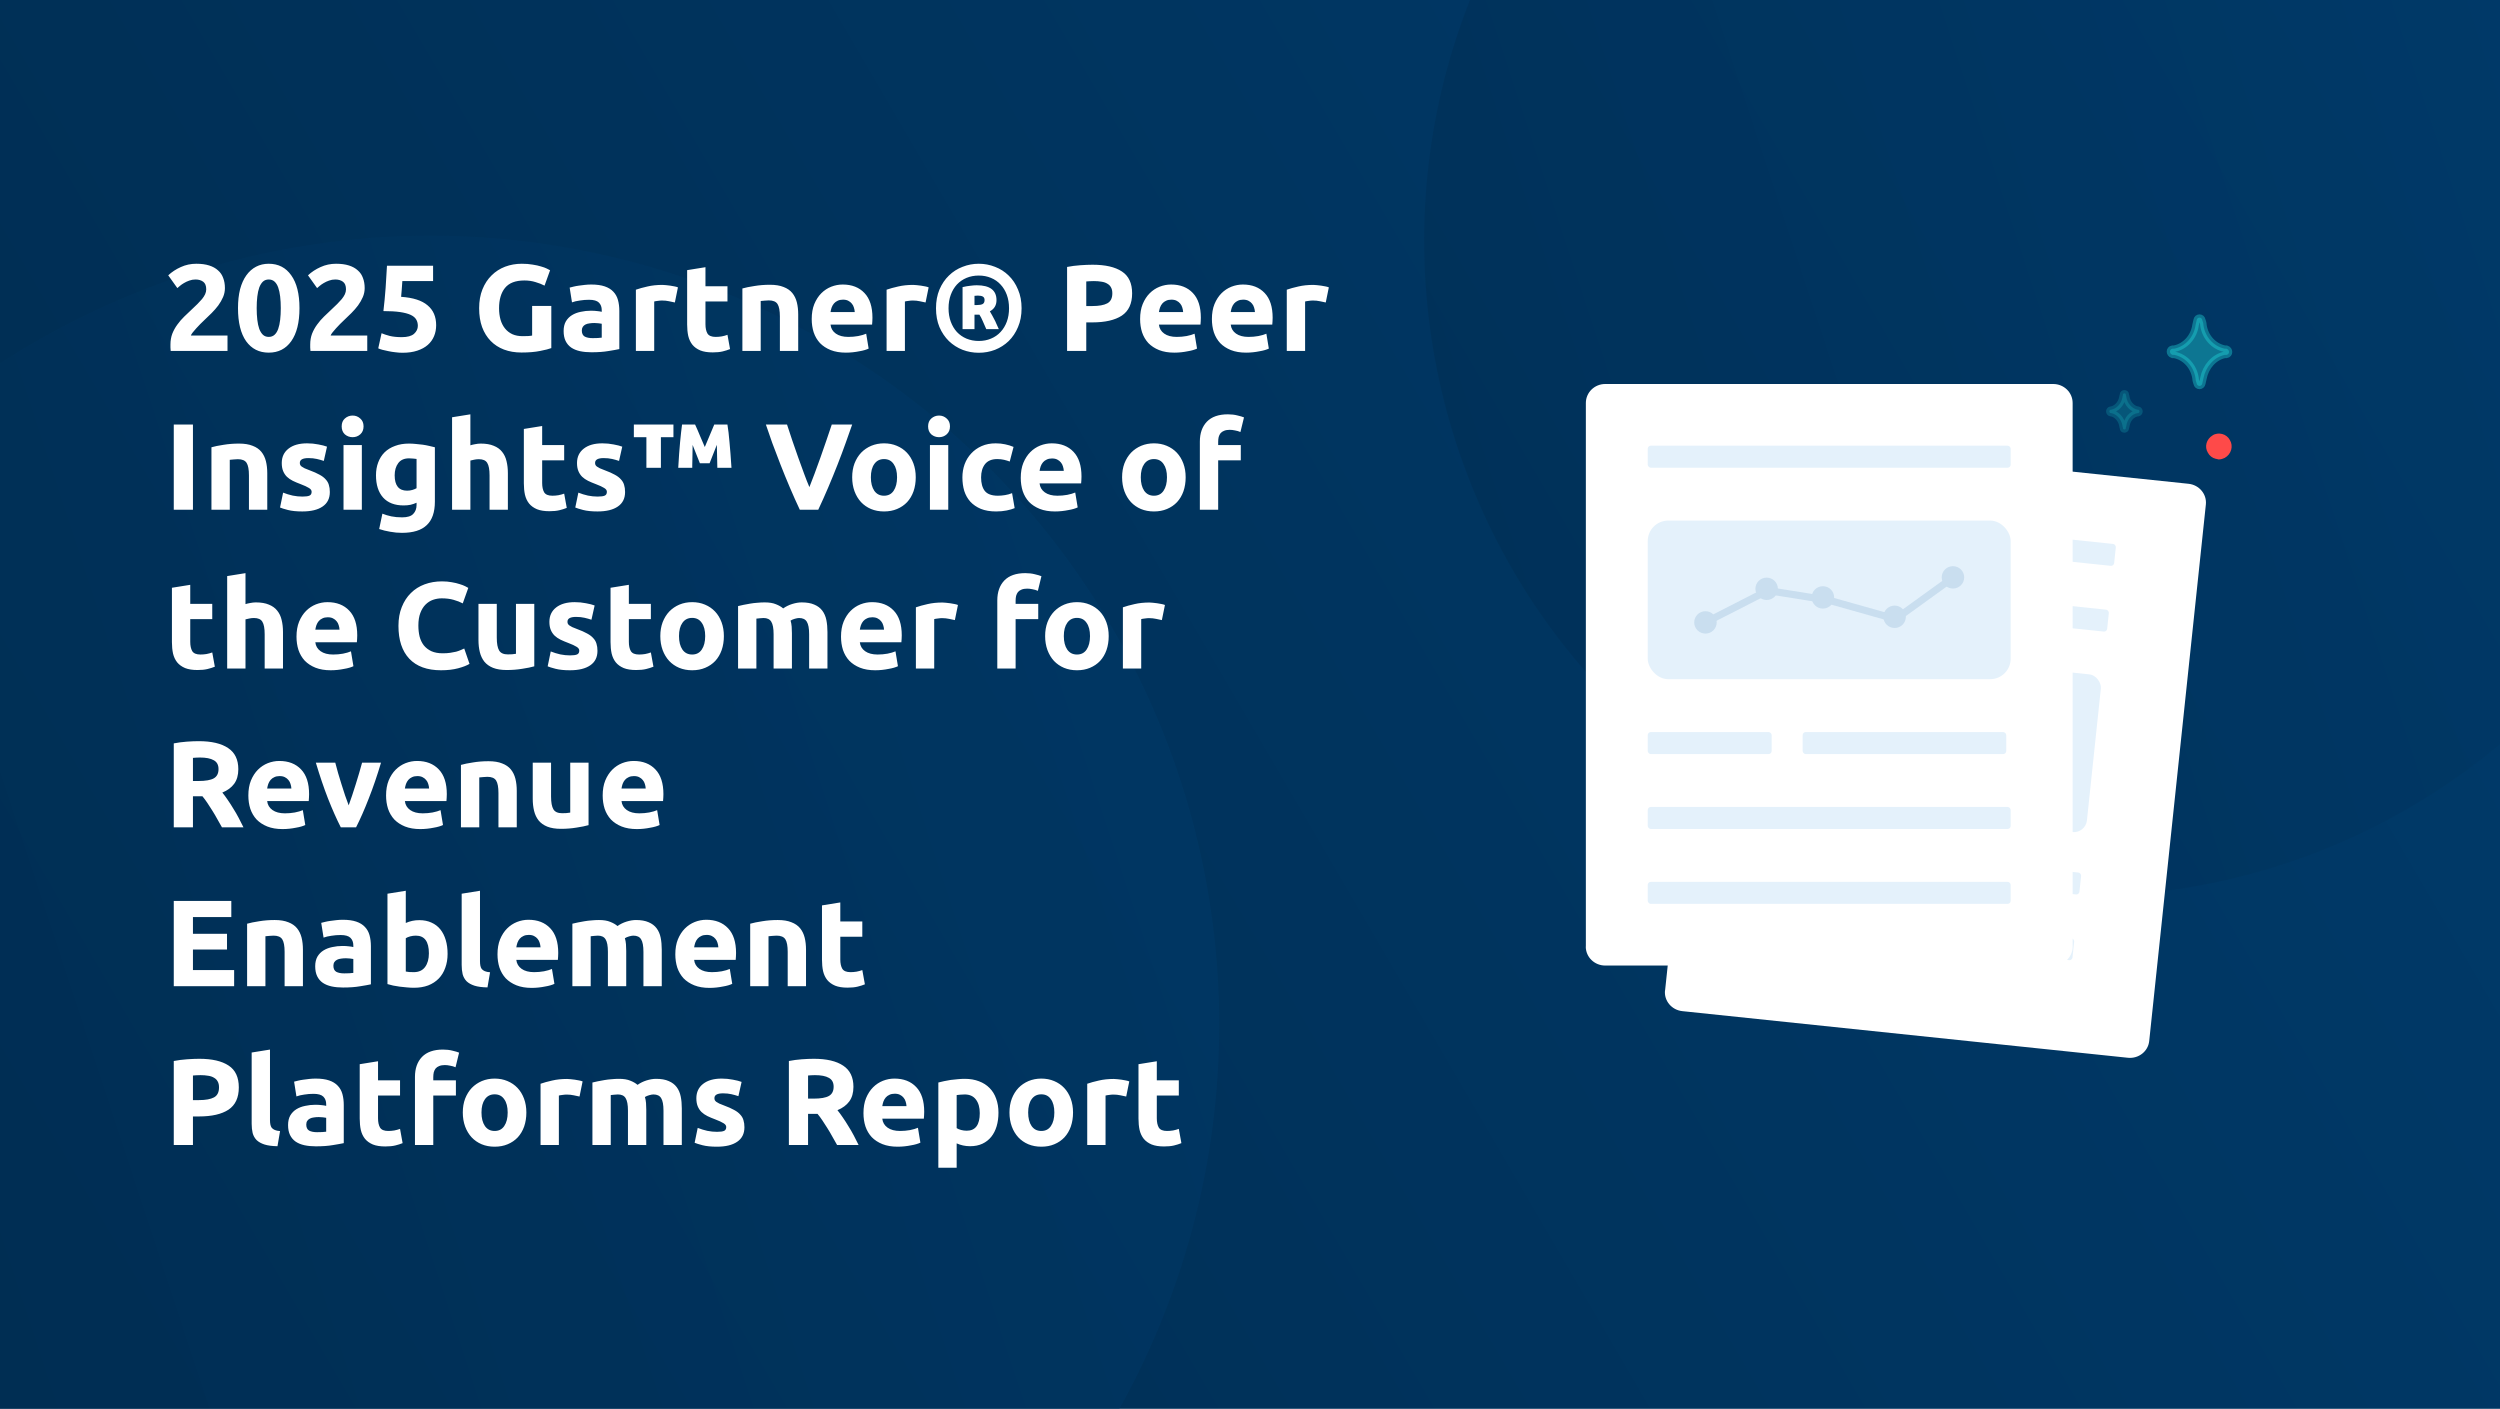 <svg width="488" height="275" viewBox="0 0 488 275" fill="none" xmlns="http://www.w3.org/2000/svg">
<g clip-path="url(#clip0_616_49351)">
<rect width="488" height="275" fill="white"/>
<path d="M0 10.185V0H488V10.185V275H0V10.185Z" fill="url(#paint0_linear_616_49351)"/>
<circle opacity="0.5" cx="84" cy="200" r="154" fill="url(#paint1_linear_616_49351)"/>
<circle opacity="0.5" cx="406" cy="47" r="128" fill="url(#paint2_linear_616_49351)"/>
<g filter="url(#filter0_d_616_49351)">
<path d="M322.484 190.786L333.542 86.055C333.756 84.034 335.615 82.577 337.683 82.793L393.695 88.653L424.656 91.892C426.742 92.11 428.255 93.921 428.042 95.942L424.986 124.878L416.983 200.673C416.77 202.694 414.911 204.151 412.825 203.933L325.853 194.834C323.767 194.616 322.253 192.806 322.466 190.784L322.484 190.786Z" fill="white"/>
</g>
<rect width="67.374" height="4.301" rx="0.6" transform="matrix(0.995 0.104 -0.105 0.994 337.906 176.206)" fill="#E4F1FB"/>
<rect width="67.374" height="4.301" rx="0.6" transform="matrix(0.995 0.104 -0.105 0.994 339.26 163.377)" fill="#E4F1FB"/>
<rect width="67.374" height="4.301" rx="0.6" transform="matrix(0.995 0.104 -0.105 0.994 346.034 99.231)" fill="#E4F1FB"/>
<rect width="8.638" height="4.301" rx="0.6" transform="matrix(0.995 0.104 -0.105 0.994 344.679 112.062)" fill="#E4F1FB"/>
<rect width="19.003" height="4.301" rx="0.6" transform="matrix(0.995 0.104 -0.105 0.994 358.427 113.5)" fill="#E4F1FB"/>
<rect width="29.368" height="4.301" rx="0.6" transform="matrix(0.995 0.104 -0.105 0.994 382.486 116.017)" fill="#E4F1FB"/>
<rect width="32.823" height="4.301" rx="0.6" transform="matrix(0.995 0.104 -0.105 0.994 343.324 124.89)" fill="#E4F1FB"/>
<rect width="32.823" height="4.301" rx="0.6" transform="matrix(0.995 0.104 -0.105 0.994 341.969 137.719)" fill="#E4F1FB"/>
<rect width="32.823" height="4.301" rx="0.6" transform="matrix(0.995 0.104 -0.105 0.994 340.615 150.549)" fill="#E4F1FB"/>
<rect width="29.368" height="30.967" rx="2.542" transform="matrix(0.995 0.104 -0.105 0.994 381.131 128.846)" fill="#E4F1FB"/>
<g filter="url(#filter1_d_616_49351)">
<path d="M307.017 182.23V76.118C307.017 74.07 308.713 72.415 310.793 72.415H367.113H398.244C400.342 72.415 402.037 74.07 402.037 76.118V105.436V182.23C402.037 184.278 400.342 185.933 398.244 185.933H310.793C308.696 185.933 307 184.278 307 182.23H307.017Z" fill="white"/>
<rect x="319.096" y="99.075" width="70.846" height="30.959" rx="4" fill="#E4F1FB"/>
<rect x="319.096" y="169.594" width="70.846" height="4.3" rx="0.6" fill="#E4F1FB"/>
<rect x="319.096" y="154.974" width="70.846" height="4.3" rx="0.6" fill="#E4F1FB"/>
<rect x="319.096" y="84.455" width="70.846" height="4.3" rx="0.6" fill="#E4F1FB"/>
<rect x="319.096" y="140.354" width="24.191" height="4.3" rx="0.6" fill="#E4F1FB"/>
<rect x="349.335" y="140.354" width="39.743" height="4.3" rx="0.6" fill="#E4F1FB"/>
<path d="M330.363 118.95L342.541 112.73L354.519 114.642L367.476 118.293L378.674 110.207" stroke="#C9DEEF" stroke-width="1.401" stroke-miterlimit="10"/>
<path d="M342.308 114.579C343.52 114.579 344.503 113.6 344.503 112.393C344.503 111.186 343.52 110.207 342.308 110.207C341.095 110.207 340.112 111.186 340.112 112.393C340.112 113.6 341.095 114.579 342.308 114.579Z" fill="#C9DEEF"/>
<path d="M330.363 121.136C331.576 121.136 332.559 120.158 332.559 118.95C332.559 117.743 331.576 116.765 330.363 116.765C329.151 116.765 328.167 117.743 328.167 118.95C328.167 120.158 329.151 121.136 330.363 121.136Z" fill="#C9DEEF"/>
<path d="M353.287 116.256C354.5 116.256 355.483 115.278 355.483 114.071C355.483 112.863 354.5 111.885 353.287 111.885C352.074 111.885 351.091 112.863 351.091 114.071C351.091 115.278 352.074 116.256 353.287 116.256Z" fill="#C9DEEF"/>
<path d="M367.287 120.042C368.5 120.042 369.483 119.063 369.483 117.856C369.483 116.649 368.5 115.67 367.287 115.67C366.075 115.67 365.091 116.649 365.091 117.856C365.091 119.063 366.075 120.042 367.287 120.042Z" fill="#C9DEEF"/>
<path d="M378.674 112.344C379.887 112.344 380.87 111.366 380.87 110.158C380.87 108.951 379.887 107.973 378.674 107.973C377.461 107.973 376.478 108.951 376.478 110.158C376.478 111.366 377.461 112.344 378.674 112.344Z" fill="#C9DEEF"/>
</g>
<path d="M434.719 86.207C434.499 85.77 434.06 85.442 433.621 85.333C433.182 85.224 432.633 85.224 432.194 85.552C431.315 86.098 430.986 87.191 431.535 88.065C431.755 88.502 432.194 88.83 432.633 88.939C432.852 88.939 432.962 89.049 433.072 89.049C433.401 89.049 433.731 88.939 433.95 88.83C434.939 88.284 435.268 87.082 434.719 86.207Z" fill="#FE4A49" stroke="#FE4A49" stroke-width="1.271" stroke-miterlimit="10"/>
<path opacity="0.4" d="M434.281 69.268C434.39 69.268 434.5 69.268 434.61 69.268C435.269 69.159 435.269 68.284 434.61 68.066C434.5 68.066 434.39 68.066 434.281 68.066C432.085 67.628 430.438 65.77 430.108 63.475C430.108 63.148 429.999 62.82 429.889 62.492C429.779 61.836 428.901 61.836 428.791 62.492C428.681 62.82 428.681 63.148 428.571 63.475C428.242 65.77 426.595 67.628 424.399 68.066C424.289 68.066 424.179 68.066 424.07 68.066C423.411 68.175 423.411 69.049 424.07 69.268C424.179 69.268 424.289 69.268 424.399 69.268C426.595 69.705 428.242 71.563 428.571 73.858C428.571 74.186 428.681 74.514 428.791 74.842C428.901 75.497 429.779 75.497 429.889 74.842C429.999 74.514 429.999 74.186 430.108 73.858C430.548 71.563 432.195 69.705 434.281 69.268Z" fill="#21D8D9" stroke="#21D8D9" stroke-width="1.271" stroke-miterlimit="10"/>
<path opacity="0.2" d="M417.262 80.634H417.372C417.701 80.524 417.701 80.087 417.372 79.978H417.262C416.164 79.759 415.285 78.776 415.066 77.574C415.066 77.355 414.956 77.246 414.956 77.027C414.956 76.699 414.407 76.699 414.407 77.027C414.407 77.246 414.297 77.355 414.297 77.574C414.078 78.776 413.199 79.759 412.101 79.978H411.991C411.662 80.087 411.662 80.524 411.991 80.634H412.101C413.199 80.852 414.078 81.836 414.297 83.038C414.297 83.257 414.407 83.366 414.407 83.585C414.407 83.912 414.956 83.912 414.956 83.585C414.956 83.366 415.066 83.257 415.066 83.038C415.285 81.836 416.054 80.852 417.262 80.634Z" fill="#21D8D9" stroke="#21D8D9" stroke-width="1.271" stroke-miterlimit="10"/>
<path d="M43.904 56.236C43.904 56.844 43.784 57.428 43.544 57.988C43.304 58.548 42.992 59.092 42.608 59.62C42.224 60.132 41.792 60.628 41.312 61.108C40.832 61.588 40.36 62.044 39.896 62.476C39.656 62.7 39.392 62.956 39.104 63.244C38.832 63.516 38.568 63.796 38.312 64.084C38.056 64.372 37.824 64.644 37.616 64.9C37.424 65.14 37.304 65.34 37.256 65.5H44.408V68.5H33.32C33.288 68.324 33.272 68.1 33.272 67.828C33.272 67.556 33.272 67.364 33.272 67.252C33.272 66.484 33.392 65.78 33.632 65.14C33.888 64.5 34.216 63.908 34.616 63.364C35.016 62.804 35.464 62.284 35.96 61.804C36.472 61.324 36.976 60.844 37.472 60.364C37.856 59.996 38.216 59.652 38.552 59.332C38.888 58.996 39.184 58.676 39.44 58.372C39.696 58.052 39.896 57.74 40.04 57.436C40.184 57.116 40.256 56.796 40.256 56.476C40.256 55.772 40.056 55.276 39.656 54.988C39.256 54.7 38.76 54.556 38.168 54.556C37.736 54.556 37.328 54.628 36.944 54.772C36.576 54.9 36.232 55.06 35.912 55.252C35.608 55.428 35.344 55.612 35.12 55.804C34.896 55.98 34.728 56.124 34.616 56.236L32.84 53.74C33.544 53.084 34.36 52.548 35.288 52.132C36.232 51.7 37.24 51.484 38.312 51.484C39.288 51.484 40.128 51.596 40.832 51.82C41.536 52.044 42.112 52.364 42.56 52.78C43.024 53.18 43.36 53.676 43.568 54.268C43.792 54.844 43.904 55.5 43.904 56.236ZM58.457 60.148C58.457 62.948 57.921 65.1 56.849 66.604C55.793 68.092 54.329 68.836 52.457 68.836C50.585 68.836 49.113 68.092 48.041 66.604C46.985 65.1 46.457 62.948 46.457 60.148C46.457 58.756 46.593 57.524 46.865 56.452C47.153 55.38 47.561 54.476 48.089 53.74C48.617 53.004 49.249 52.444 49.985 52.06C50.721 51.676 51.545 51.484 52.457 51.484C54.329 51.484 55.793 52.236 56.849 53.74C57.921 55.228 58.457 57.364 58.457 60.148ZM54.809 60.148C54.809 59.316 54.769 58.564 54.689 57.892C54.609 57.204 54.481 56.612 54.305 56.116C54.129 55.62 53.889 55.236 53.585 54.964C53.281 54.692 52.905 54.556 52.457 54.556C52.009 54.556 51.633 54.692 51.329 54.964C51.041 55.236 50.801 55.62 50.609 56.116C50.433 56.612 50.305 57.204 50.225 57.892C50.145 58.564 50.105 59.316 50.105 60.148C50.105 60.98 50.145 61.74 50.225 62.428C50.305 63.116 50.433 63.708 50.609 64.204C50.801 64.7 51.041 65.084 51.329 65.356C51.633 65.628 52.009 65.764 52.457 65.764C52.905 65.764 53.281 65.628 53.585 65.356C53.889 65.084 54.129 64.7 54.305 64.204C54.481 63.708 54.609 63.116 54.689 62.428C54.769 61.74 54.809 60.98 54.809 60.148ZM71.185 56.236C71.185 56.844 71.065 57.428 70.825 57.988C70.585 58.548 70.273 59.092 69.889 59.62C69.505 60.132 69.073 60.628 68.593 61.108C68.113 61.588 67.641 62.044 67.177 62.476C66.937 62.7 66.673 62.956 66.385 63.244C66.113 63.516 65.849 63.796 65.593 64.084C65.337 64.372 65.105 64.644 64.897 64.9C64.705 65.14 64.585 65.34 64.537 65.5H71.689V68.5H60.601C60.569 68.324 60.553 68.1 60.553 67.828C60.553 67.556 60.553 67.364 60.553 67.252C60.553 66.484 60.673 65.78 60.913 65.14C61.169 64.5 61.497 63.908 61.897 63.364C62.297 62.804 62.745 62.284 63.241 61.804C63.753 61.324 64.257 60.844 64.753 60.364C65.137 59.996 65.497 59.652 65.833 59.332C66.169 58.996 66.465 58.676 66.721 58.372C66.977 58.052 67.177 57.74 67.321 57.436C67.465 57.116 67.537 56.796 67.537 56.476C67.537 55.772 67.337 55.276 66.937 54.988C66.537 54.7 66.041 54.556 65.449 54.556C65.017 54.556 64.609 54.628 64.225 54.772C63.857 54.9 63.513 55.06 63.193 55.252C62.889 55.428 62.625 55.612 62.401 55.804C62.177 55.98 62.009 56.124 61.897 56.236L60.121 53.74C60.825 53.084 61.641 52.548 62.569 52.132C63.513 51.7 64.521 51.484 65.593 51.484C66.569 51.484 67.409 51.596 68.113 51.82C68.817 52.044 69.393 52.364 69.841 52.78C70.305 53.18 70.641 53.676 70.849 54.268C71.073 54.844 71.185 55.5 71.185 56.236ZM81.562 63.604C81.562 63.14 81.458 62.732 81.25 62.38C81.042 62.012 80.682 61.708 80.17 61.468C79.658 61.228 78.97 61.044 78.106 60.916C77.242 60.788 76.154 60.724 74.842 60.724C75.018 59.236 75.162 57.724 75.274 56.188C75.386 54.652 75.474 53.212 75.538 51.868H84.538V54.868H78.538C78.506 55.444 78.466 56.004 78.418 56.548C78.386 57.076 78.346 57.54 78.298 57.94C80.634 58.1 82.354 58.652 83.458 59.596C84.578 60.524 85.138 61.82 85.138 63.484C85.138 64.252 85.002 64.964 84.73 65.62C84.458 66.276 84.05 66.844 83.506 67.324C82.962 67.804 82.274 68.18 81.442 68.452C80.626 68.724 79.666 68.86 78.562 68.86C78.13 68.86 77.674 68.828 77.194 68.764C76.73 68.716 76.274 68.644 75.826 68.548C75.394 68.468 75.002 68.38 74.65 68.284C74.298 68.188 74.026 68.092 73.834 67.996L74.482 65.044C74.882 65.22 75.41 65.396 76.066 65.572C76.722 65.732 77.506 65.812 78.418 65.812C79.522 65.812 80.322 65.596 80.818 65.164C81.314 64.716 81.562 64.196 81.562 63.604ZM102.36 54.748C100.616 54.748 99.352 55.236 98.568 56.212C97.8 57.172 97.416 58.492 97.416 60.172C97.416 60.988 97.512 61.732 97.704 62.404C97.896 63.06 98.184 63.628 98.568 64.108C98.952 64.588 99.432 64.964 100.008 65.236C100.584 65.492 101.256 65.62 102.024 65.62C102.44 65.62 102.792 65.612 103.08 65.596C103.384 65.58 103.648 65.548 103.872 65.5V59.716H107.616V67.948C107.168 68.124 106.448 68.308 105.456 68.5C104.464 68.708 103.24 68.812 101.784 68.812C100.536 68.812 99.4 68.62 98.376 68.236C97.368 67.852 96.504 67.292 95.784 66.556C95.064 65.82 94.504 64.916 94.104 63.844C93.72 62.772 93.528 61.548 93.528 60.172C93.528 58.78 93.744 57.548 94.176 56.476C94.608 55.404 95.2 54.5 95.952 53.764C96.704 53.012 97.584 52.444 98.592 52.06C99.616 51.676 100.704 51.484 101.856 51.484C102.64 51.484 103.344 51.54 103.968 51.652C104.608 51.748 105.152 51.868 105.6 52.012C106.064 52.14 106.44 52.276 106.728 52.42C107.032 52.564 107.248 52.676 107.376 52.756L106.296 55.756C105.784 55.484 105.192 55.252 104.52 55.06C103.864 54.852 103.144 54.748 102.36 54.748ZM115.684 66.004C116.036 66.004 116.372 65.996 116.692 65.98C117.012 65.964 117.268 65.94 117.46 65.908V63.196C117.316 63.164 117.1 63.132 116.812 63.1C116.524 63.068 116.26 63.052 116.02 63.052C115.684 63.052 115.364 63.076 115.06 63.124C114.772 63.156 114.516 63.228 114.292 63.34C114.068 63.452 113.892 63.604 113.764 63.796C113.636 63.988 113.572 64.228 113.572 64.516C113.572 65.076 113.756 65.468 114.124 65.692C114.508 65.9 115.028 66.004 115.684 66.004ZM115.396 55.54C116.452 55.54 117.332 55.66 118.036 55.9C118.74 56.14 119.3 56.484 119.716 56.932C120.148 57.38 120.452 57.924 120.628 58.564C120.804 59.204 120.892 59.916 120.892 60.7V68.14C120.38 68.252 119.668 68.38 118.756 68.524C117.844 68.684 116.74 68.764 115.444 68.764C114.628 68.764 113.884 68.692 113.212 68.548C112.556 68.404 111.988 68.172 111.508 67.852C111.028 67.516 110.66 67.084 110.404 66.556C110.148 66.028 110.02 65.38 110.02 64.612C110.02 63.876 110.164 63.252 110.452 62.74C110.756 62.228 111.156 61.82 111.652 61.516C112.148 61.212 112.716 60.996 113.356 60.868C113.996 60.724 114.66 60.652 115.348 60.652C115.812 60.652 116.22 60.676 116.572 60.724C116.94 60.756 117.236 60.804 117.46 60.868V60.532C117.46 59.924 117.276 59.436 116.908 59.068C116.54 58.7 115.9 58.516 114.988 58.516C114.38 58.516 113.78 58.564 113.188 58.66C112.596 58.74 112.084 58.86 111.652 59.02L111.196 56.14C111.404 56.076 111.66 56.012 111.964 55.948C112.284 55.868 112.628 55.804 112.996 55.756C113.364 55.692 113.748 55.644 114.148 55.612C114.564 55.564 114.98 55.54 115.396 55.54ZM131.733 59.044C131.413 58.964 131.037 58.884 130.605 58.804C130.173 58.708 129.709 58.66 129.213 58.66C128.989 58.66 128.717 58.684 128.397 58.732C128.093 58.764 127.861 58.804 127.701 58.852V68.5H124.125V56.548C124.765 56.324 125.517 56.116 126.381 55.924C127.261 55.716 128.237 55.612 129.309 55.612C129.501 55.612 129.733 55.628 130.005 55.66C130.277 55.676 130.549 55.708 130.821 55.756C131.093 55.788 131.365 55.836 131.637 55.9C131.909 55.948 132.141 56.012 132.333 56.092L131.733 59.044ZM134.13 52.732L137.706 52.156V55.876H142.002V58.852H137.706V63.292C137.706 64.044 137.834 64.644 138.09 65.092C138.362 65.54 138.898 65.764 139.698 65.764C140.082 65.764 140.474 65.732 140.874 65.668C141.29 65.588 141.666 65.484 142.002 65.356L142.506 68.14C142.074 68.316 141.594 68.468 141.066 68.596C140.538 68.724 139.89 68.788 139.122 68.788C138.146 68.788 137.338 68.66 136.698 68.404C136.058 68.132 135.546 67.764 135.162 67.3C134.778 66.82 134.506 66.244 134.346 65.572C134.202 64.9 134.13 64.156 134.13 63.34V52.732ZM144.914 56.308C145.522 56.132 146.306 55.972 147.266 55.828C148.226 55.668 149.234 55.588 150.29 55.588C151.362 55.588 152.25 55.732 152.954 56.02C153.674 56.292 154.242 56.684 154.658 57.196C155.074 57.708 155.37 58.316 155.546 59.02C155.722 59.724 155.81 60.508 155.81 61.372V68.5H152.234V61.804C152.234 60.652 152.082 59.836 151.778 59.356C151.474 58.876 150.906 58.636 150.074 58.636C149.818 58.636 149.546 58.652 149.258 58.684C148.97 58.7 148.714 58.724 148.49 58.756V68.5H144.914V56.308ZM158.447 62.284C158.447 61.164 158.615 60.188 158.951 59.356C159.303 58.508 159.759 57.804 160.319 57.244C160.879 56.684 161.519 56.26 162.239 55.972C162.975 55.684 163.727 55.54 164.495 55.54C166.287 55.54 167.703 56.092 168.743 57.196C169.783 58.284 170.303 59.892 170.303 62.02C170.303 62.228 170.295 62.46 170.279 62.716C170.263 62.956 170.247 63.172 170.231 63.364H162.119C162.199 64.1 162.543 64.684 163.151 65.116C163.759 65.548 164.575 65.764 165.599 65.764C166.255 65.764 166.895 65.708 167.519 65.596C168.159 65.468 168.679 65.316 169.079 65.14L169.559 68.044C169.367 68.14 169.111 68.236 168.791 68.332C168.471 68.428 168.111 68.508 167.711 68.572C167.327 68.652 166.911 68.716 166.463 68.764C166.015 68.812 165.567 68.836 165.119 68.836C163.983 68.836 162.991 68.668 162.143 68.332C161.311 67.996 160.615 67.54 160.055 66.964C159.511 66.372 159.103 65.676 158.831 64.876C158.575 64.076 158.447 63.212 158.447 62.284ZM166.847 60.916C166.831 60.612 166.775 60.316 166.679 60.028C166.599 59.74 166.463 59.484 166.271 59.26C166.095 59.036 165.863 58.852 165.575 58.708C165.303 58.564 164.959 58.492 164.543 58.492C164.143 58.492 163.799 58.564 163.511 58.708C163.223 58.836 162.983 59.012 162.791 59.236C162.599 59.46 162.447 59.724 162.335 60.028C162.239 60.316 162.167 60.612 162.119 60.916H166.847ZM180.671 59.044C180.351 58.964 179.975 58.884 179.543 58.804C179.111 58.708 178.647 58.66 178.151 58.66C177.927 58.66 177.655 58.684 177.335 58.732C177.031 58.764 176.799 58.804 176.639 58.852V68.5H173.063V56.548C173.703 56.324 174.455 56.116 175.319 55.924C176.199 55.716 177.175 55.612 178.247 55.612C178.439 55.612 178.671 55.628 178.943 55.66C179.215 55.676 179.487 55.708 179.759 55.756C180.031 55.788 180.303 55.836 180.575 55.9C180.847 55.948 181.079 56.012 181.271 56.092L180.671 59.044ZM199.412 60.172C199.412 61.548 199.18 62.772 198.716 63.844C198.268 64.916 197.66 65.828 196.892 66.58C196.124 67.316 195.236 67.884 194.228 68.284C193.22 68.668 192.164 68.86 191.06 68.86C189.956 68.86 188.9 68.668 187.892 68.284C186.884 67.884 185.996 67.316 185.228 66.58C184.46 65.828 183.844 64.916 183.38 63.844C182.932 62.772 182.708 61.548 182.708 60.172C182.708 58.812 182.932 57.596 183.38 56.524C183.844 55.436 184.46 54.524 185.228 53.788C185.996 53.036 186.884 52.468 187.892 52.084C188.9 51.684 189.956 51.484 191.06 51.484C192.164 51.484 193.22 51.684 194.228 52.084C195.236 52.468 196.124 53.036 196.892 53.788C197.66 54.524 198.268 55.436 198.716 56.524C199.18 57.596 199.412 58.812 199.412 60.172ZM196.964 60.172C196.964 59.212 196.82 58.34 196.532 57.556C196.244 56.772 195.836 56.1 195.308 55.54C194.796 54.98 194.172 54.548 193.436 54.244C192.716 53.94 191.924 53.788 191.06 53.788C190.196 53.788 189.396 53.94 188.66 54.244C187.94 54.548 187.316 54.98 186.788 55.54C186.276 56.1 185.876 56.772 185.588 57.556C185.3 58.34 185.156 59.212 185.156 60.172C185.156 61.132 185.3 62.004 185.588 62.788C185.876 63.572 186.276 64.244 186.788 64.804C187.316 65.364 187.94 65.796 188.66 66.1C189.396 66.404 190.196 66.556 191.06 66.556C191.924 66.556 192.716 66.404 193.436 66.1C194.172 65.796 194.796 65.364 195.308 64.804C195.836 64.244 196.244 63.572 196.532 62.788C196.82 62.004 196.964 61.132 196.964 60.172ZM192.524 64.252C192.252 63.644 192.02 63.116 191.828 62.668C191.636 62.204 191.42 61.788 191.18 61.42H190.22V64.252H187.892V56.044C188.436 55.916 188.94 55.828 189.404 55.78C189.884 55.716 190.3 55.684 190.652 55.684C193.228 55.684 194.516 56.652 194.516 58.588C194.516 59.58 194.084 60.308 193.22 60.772C193.396 61.044 193.548 61.308 193.676 61.564C193.82 61.804 193.956 62.06 194.084 62.332C194.228 62.588 194.364 62.876 194.492 63.196C194.636 63.5 194.796 63.852 194.972 64.252H192.524ZM190.22 59.548H190.652C191.164 59.548 191.548 59.484 191.804 59.356C192.06 59.212 192.188 58.948 192.188 58.564C192.188 58.244 192.076 58.02 191.852 57.892C191.628 57.764 191.3 57.7 190.868 57.7C190.756 57.7 190.636 57.708 190.508 57.724C190.396 57.724 190.3 57.732 190.22 57.748V59.548ZM213.287 51.676C215.767 51.676 217.671 52.116 218.999 52.996C220.327 53.86 220.991 55.284 220.991 57.268C220.991 59.268 220.319 60.716 218.975 61.612C217.631 62.492 215.711 62.932 213.215 62.932H212.039V68.5H208.295V52.108C209.111 51.948 209.975 51.836 210.887 51.772C211.799 51.708 212.599 51.676 213.287 51.676ZM213.527 54.868C213.255 54.868 212.983 54.876 212.711 54.892C212.455 54.908 212.231 54.924 212.039 54.94V59.74H213.215C214.511 59.74 215.487 59.564 216.143 59.212C216.799 58.86 217.127 58.204 217.127 57.244C217.127 56.78 217.039 56.396 216.863 56.092C216.703 55.788 216.463 55.548 216.143 55.372C215.839 55.18 215.463 55.052 215.015 54.988C214.567 54.908 214.071 54.868 213.527 54.868ZM222.549 62.284C222.549 61.164 222.717 60.188 223.053 59.356C223.405 58.508 223.861 57.804 224.421 57.244C224.981 56.684 225.621 56.26 226.341 55.972C227.077 55.684 227.829 55.54 228.597 55.54C230.389 55.54 231.805 56.092 232.845 57.196C233.885 58.284 234.405 59.892 234.405 62.02C234.405 62.228 234.397 62.46 234.381 62.716C234.365 62.956 234.349 63.172 234.333 63.364H226.221C226.301 64.1 226.645 64.684 227.253 65.116C227.861 65.548 228.677 65.764 229.701 65.764C230.357 65.764 230.997 65.708 231.621 65.596C232.261 65.468 232.781 65.316 233.181 65.14L233.661 68.044C233.469 68.14 233.213 68.236 232.893 68.332C232.573 68.428 232.213 68.508 231.813 68.572C231.429 68.652 231.013 68.716 230.565 68.764C230.117 68.812 229.669 68.836 229.221 68.836C228.085 68.836 227.093 68.668 226.245 68.332C225.413 67.996 224.717 67.54 224.157 66.964C223.613 66.372 223.205 65.676 222.933 64.876C222.677 64.076 222.549 63.212 222.549 62.284ZM230.949 60.916C230.933 60.612 230.877 60.316 230.781 60.028C230.701 59.74 230.565 59.484 230.373 59.26C230.197 59.036 229.965 58.852 229.677 58.708C229.405 58.564 229.061 58.492 228.645 58.492C228.245 58.492 227.901 58.564 227.613 58.708C227.325 58.836 227.085 59.012 226.893 59.236C226.701 59.46 226.549 59.724 226.437 60.028C226.341 60.316 226.269 60.612 226.221 60.916H230.949ZM236.564 62.284C236.564 61.164 236.732 60.188 237.068 59.356C237.42 58.508 237.876 57.804 238.436 57.244C238.996 56.684 239.636 56.26 240.356 55.972C241.092 55.684 241.844 55.54 242.612 55.54C244.404 55.54 245.82 56.092 246.86 57.196C247.9 58.284 248.42 59.892 248.42 62.02C248.42 62.228 248.412 62.46 248.396 62.716C248.38 62.956 248.364 63.172 248.348 63.364H240.236C240.316 64.1 240.66 64.684 241.268 65.116C241.876 65.548 242.692 65.764 243.716 65.764C244.372 65.764 245.012 65.708 245.636 65.596C246.276 65.468 246.796 65.316 247.196 65.14L247.676 68.044C247.484 68.14 247.228 68.236 246.908 68.332C246.588 68.428 246.228 68.508 245.828 68.572C245.444 68.652 245.028 68.716 244.58 68.764C244.132 68.812 243.684 68.836 243.236 68.836C242.1 68.836 241.108 68.668 240.26 68.332C239.428 67.996 238.732 67.54 238.172 66.964C237.628 66.372 237.22 65.676 236.948 64.876C236.692 64.076 236.564 63.212 236.564 62.284ZM244.964 60.916C244.948 60.612 244.892 60.316 244.796 60.028C244.716 59.74 244.58 59.484 244.388 59.26C244.212 59.036 243.98 58.852 243.692 58.708C243.42 58.564 243.076 58.492 242.66 58.492C242.26 58.492 241.916 58.564 241.628 58.708C241.34 58.836 241.1 59.012 240.908 59.236C240.716 59.46 240.564 59.724 240.452 60.028C240.356 60.316 240.284 60.612 240.236 60.916H244.964ZM258.788 59.044C258.468 58.964 258.092 58.884 257.66 58.804C257.228 58.708 256.764 58.66 256.268 58.66C256.044 58.66 255.772 58.684 255.452 58.732C255.148 58.764 254.916 58.804 254.756 58.852V68.5H251.18V56.548C251.82 56.324 252.572 56.116 253.436 55.924C254.316 55.716 255.292 55.612 256.364 55.612C256.556 55.612 256.788 55.628 257.06 55.66C257.332 55.676 257.604 55.708 257.876 55.756C258.148 55.788 258.42 55.836 258.692 55.9C258.964 55.948 259.196 56.012 259.388 56.092L258.788 59.044ZM33.92 82.868H37.664V99.5H33.92V82.868ZM41.274 87.308C41.882 87.132 42.666 86.972 43.626 86.828C44.586 86.668 45.594 86.588 46.65 86.588C47.722 86.588 48.61 86.732 49.314 87.02C50.034 87.292 50.602 87.684 51.018 88.196C51.434 88.708 51.73 89.316 51.906 90.02C52.082 90.724 52.17 91.508 52.17 92.372V99.5H48.594V92.804C48.594 91.652 48.442 90.836 48.138 90.356C47.834 89.876 47.266 89.636 46.434 89.636C46.178 89.636 45.906 89.652 45.618 89.684C45.33 89.7 45.074 89.724 44.85 89.756V99.5H41.274V87.308ZM59.031 96.932C59.687 96.932 60.151 96.868 60.423 96.74C60.695 96.612 60.831 96.364 60.831 95.996C60.831 95.708 60.655 95.46 60.303 95.252C59.951 95.028 59.415 94.78 58.695 94.508C58.135 94.3 57.623 94.084 57.159 93.86C56.711 93.636 56.327 93.372 56.007 93.068C55.687 92.748 55.439 92.372 55.263 91.94C55.087 91.508 54.999 90.988 54.999 90.38C54.999 89.196 55.439 88.26 56.319 87.572C57.199 86.884 58.407 86.54 59.943 86.54C60.711 86.54 61.447 86.612 62.151 86.756C62.855 86.884 63.415 87.028 63.831 87.188L63.207 89.972C62.791 89.828 62.335 89.7 61.839 89.588C61.359 89.476 60.815 89.42 60.207 89.42C59.087 89.42 58.527 89.732 58.527 90.356C58.527 90.5 58.551 90.628 58.599 90.74C58.647 90.852 58.743 90.964 58.887 91.076C59.031 91.172 59.223 91.284 59.463 91.412C59.719 91.524 60.039 91.652 60.423 91.796C61.207 92.084 61.855 92.372 62.367 92.66C62.879 92.932 63.279 93.236 63.567 93.572C63.871 93.892 64.079 94.252 64.191 94.652C64.319 95.052 64.383 95.516 64.383 96.044C64.383 97.292 63.911 98.236 62.967 98.876C62.039 99.516 60.719 99.836 59.007 99.836C57.887 99.836 56.951 99.74 56.199 99.548C55.463 99.356 54.951 99.196 54.663 99.068L55.263 96.164C55.871 96.404 56.495 96.596 57.135 96.74C57.775 96.868 58.407 96.932 59.031 96.932ZM70.631 99.5H67.055V86.876H70.631V99.5ZM70.967 83.228C70.967 83.884 70.751 84.404 70.319 84.788C69.903 85.156 69.407 85.34 68.831 85.34C68.255 85.34 67.751 85.156 67.319 84.788C66.903 84.404 66.695 83.884 66.695 83.228C66.695 82.572 66.903 82.06 67.319 81.692C67.751 81.308 68.255 81.116 68.831 81.116C69.407 81.116 69.903 81.308 70.319 81.692C70.751 82.06 70.967 82.572 70.967 83.228ZM77.04 92.78C77.04 94.78 77.849 95.78 79.465 95.78C79.832 95.78 80.177 95.732 80.496 95.636C80.817 95.54 81.088 95.428 81.312 95.3V89.588C81.136 89.556 80.928 89.532 80.689 89.516C80.448 89.484 80.168 89.468 79.849 89.468C78.904 89.468 78.201 89.78 77.737 90.404C77.272 91.028 77.04 91.82 77.04 92.78ZM84.888 97.916C84.888 99.98 84.361 101.508 83.305 102.5C82.264 103.508 80.648 104.012 78.457 104.012C77.689 104.012 76.921 103.94 76.153 103.796C75.385 103.668 74.672 103.492 74.016 103.268L74.641 100.268C75.201 100.492 75.784 100.668 76.392 100.796C77.016 100.924 77.721 100.988 78.504 100.988C79.528 100.988 80.249 100.764 80.665 100.316C81.097 99.868 81.312 99.292 81.312 98.588V98.132C80.928 98.308 80.528 98.444 80.112 98.54C79.713 98.62 79.272 98.66 78.793 98.66C77.049 98.66 75.713 98.148 74.784 97.124C73.856 96.084 73.392 94.636 73.392 92.78C73.392 91.852 73.537 91.012 73.825 90.26C74.112 89.492 74.528 88.836 75.073 88.292C75.632 87.748 76.312 87.332 77.112 87.044C77.912 86.74 78.817 86.588 79.825 86.588C80.257 86.588 80.697 86.612 81.144 86.66C81.609 86.692 82.064 86.74 82.513 86.804C82.96 86.868 83.385 86.948 83.784 87.044C84.201 87.124 84.569 87.212 84.888 87.308V97.916ZM88.243 99.5V81.452L91.819 80.876V86.924C92.058 86.844 92.362 86.772 92.731 86.708C93.115 86.628 93.483 86.588 93.835 86.588C94.859 86.588 95.707 86.732 96.379 87.02C97.067 87.292 97.611 87.684 98.01 88.196C98.427 88.708 98.715 89.316 98.874 90.02C99.05 90.724 99.138 91.508 99.138 92.372V99.5H95.562V92.804C95.562 91.652 95.41 90.836 95.106 90.356C94.819 89.876 94.275 89.636 93.475 89.636C93.154 89.636 92.85 89.668 92.562 89.732C92.29 89.78 92.043 89.836 91.819 89.9V99.5H88.243ZM102.255 83.732L105.831 83.156V86.876H110.127V89.852H105.831V94.292C105.831 95.044 105.959 95.644 106.215 96.092C106.487 96.54 107.023 96.764 107.823 96.764C108.207 96.764 108.599 96.732 108.999 96.668C109.415 96.588 109.791 96.484 110.127 96.356L110.631 99.14C110.199 99.316 109.719 99.468 109.191 99.596C108.663 99.724 108.015 99.788 107.247 99.788C106.271 99.788 105.463 99.66 104.823 99.404C104.183 99.132 103.671 98.764 103.287 98.3C102.903 97.82 102.631 97.244 102.471 96.572C102.327 95.9 102.255 95.156 102.255 94.34V83.732ZM116.663 96.932C117.319 96.932 117.783 96.868 118.055 96.74C118.327 96.612 118.463 96.364 118.463 95.996C118.463 95.708 118.287 95.46 117.935 95.252C117.583 95.028 117.047 94.78 116.327 94.508C115.767 94.3 115.255 94.084 114.791 93.86C114.343 93.636 113.959 93.372 113.639 93.068C113.319 92.748 113.071 92.372 112.895 91.94C112.719 91.508 112.631 90.988 112.631 90.38C112.631 89.196 113.071 88.26 113.951 87.572C114.831 86.884 116.039 86.54 117.575 86.54C118.343 86.54 119.079 86.612 119.783 86.756C120.487 86.884 121.047 87.028 121.463 87.188L120.839 89.972C120.423 89.828 119.967 89.7 119.471 89.588C118.991 89.476 118.447 89.42 117.839 89.42C116.719 89.42 116.159 89.732 116.159 90.356C116.159 90.5 116.183 90.628 116.231 90.74C116.279 90.852 116.375 90.964 116.519 91.076C116.663 91.172 116.855 91.284 117.095 91.412C117.351 91.524 117.671 91.652 118.055 91.796C118.839 92.084 119.487 92.372 119.999 92.66C120.511 92.932 120.911 93.236 121.199 93.572C121.503 93.892 121.711 94.252 121.823 94.652C121.951 95.052 122.015 95.516 122.015 96.044C122.015 97.292 121.543 98.236 120.599 98.876C119.671 99.516 118.351 99.836 116.639 99.836C115.519 99.836 114.583 99.74 113.831 99.548C113.095 99.356 112.583 99.196 112.295 99.068L112.895 96.164C113.503 96.404 114.127 96.596 114.767 96.74C115.407 96.868 116.039 96.932 116.663 96.932ZM131.456 82.868V85.34H129.008V91.316H126.176V85.34H123.728V82.868H131.456ZM141.992 82.868C142.152 83.812 142.288 84.964 142.4 86.324C142.528 87.668 142.656 89.332 142.784 91.316H140.024L139.928 86.828L138.512 90.428H136.616L135.2 86.852C135.2 87.364 135.192 87.876 135.176 88.388C135.176 88.884 135.168 89.34 135.152 89.756C135.152 90.172 135.144 90.524 135.128 90.812C135.128 91.1 135.128 91.268 135.128 91.316H132.392C132.504 89.332 132.624 87.668 132.752 86.324C132.88 84.964 133.008 83.812 133.136 82.868H135.68C136.016 83.588 136.336 84.324 136.64 85.076C136.944 85.812 137.256 86.54 137.576 87.26C137.896 86.54 138.216 85.78 138.536 84.98C138.872 84.18 139.168 83.476 139.424 82.868H141.992ZM156.122 99.5C155.466 98.108 154.818 96.66 154.178 95.156C153.538 93.652 152.93 92.164 152.354 90.692C151.778 89.22 151.242 87.812 150.746 86.468C150.266 85.124 149.85 83.924 149.498 82.868H153.626C153.946 83.828 154.29 84.868 154.658 85.988C155.042 87.092 155.426 88.196 155.81 89.3C156.21 90.404 156.594 91.46 156.962 92.468C157.33 93.476 157.674 94.348 157.994 95.084C158.298 94.348 158.634 93.476 159.002 92.468C159.386 91.46 159.77 90.404 160.154 89.3C160.554 88.196 160.938 87.092 161.306 85.988C161.69 84.868 162.042 83.828 162.362 82.868H166.346C165.978 83.924 165.554 85.124 165.074 86.468C164.594 87.812 164.066 89.22 163.49 90.692C162.914 92.164 162.306 93.652 161.666 95.156C161.026 96.66 160.378 98.108 159.722 99.5H156.122ZM178.754 93.164C178.754 94.156 178.61 95.068 178.322 95.9C178.034 96.716 177.618 97.42 177.074 98.012C176.53 98.588 175.874 99.036 175.106 99.356C174.354 99.676 173.506 99.836 172.562 99.836C171.634 99.836 170.786 99.676 170.018 99.356C169.266 99.036 168.618 98.588 168.074 98.012C167.53 97.42 167.106 96.716 166.802 95.9C166.498 95.068 166.346 94.156 166.346 93.164C166.346 92.172 166.498 91.268 166.802 90.452C167.122 89.636 167.554 88.94 168.098 88.364C168.658 87.788 169.314 87.34 170.066 87.02C170.834 86.7 171.666 86.54 172.562 86.54C173.474 86.54 174.306 86.7 175.058 87.02C175.826 87.34 176.482 87.788 177.026 88.364C177.57 88.94 177.994 89.636 178.298 90.452C178.602 91.268 178.754 92.172 178.754 93.164ZM175.106 93.164C175.106 92.06 174.882 91.196 174.434 90.572C174.002 89.932 173.378 89.612 172.562 89.612C171.746 89.612 171.114 89.932 170.666 90.572C170.218 91.196 169.994 92.06 169.994 93.164C169.994 94.268 170.218 95.148 170.666 95.804C171.114 96.444 171.746 96.764 172.562 96.764C173.378 96.764 174.002 96.444 174.434 95.804C174.882 95.148 175.106 94.268 175.106 93.164ZM185.1 99.5H181.524V86.876H185.1V99.5ZM185.436 83.228C185.436 83.884 185.22 84.404 184.788 84.788C184.372 85.156 183.876 85.34 183.3 85.34C182.724 85.34 182.22 85.156 181.788 84.788C181.372 84.404 181.164 83.884 181.164 83.228C181.164 82.572 181.372 82.06 181.788 81.692C182.22 81.308 182.724 81.116 183.3 81.116C183.876 81.116 184.372 81.308 184.788 81.692C185.22 82.06 185.436 82.572 185.436 83.228ZM187.861 93.188C187.861 92.276 188.005 91.42 188.293 90.62C188.597 89.804 189.029 89.1 189.589 88.508C190.149 87.9 190.829 87.42 191.629 87.068C192.429 86.716 193.341 86.54 194.365 86.54C195.037 86.54 195.653 86.604 196.213 86.732C196.773 86.844 197.317 87.012 197.845 87.236L197.101 90.092C196.765 89.964 196.397 89.852 195.997 89.756C195.597 89.66 195.149 89.612 194.653 89.612C193.597 89.612 192.805 89.94 192.277 90.596C191.765 91.252 191.509 92.116 191.509 93.188C191.509 94.324 191.749 95.204 192.229 95.828C192.725 96.452 193.581 96.764 194.797 96.764C195.229 96.764 195.693 96.724 196.189 96.644C196.685 96.564 197.141 96.436 197.557 96.26L198.061 99.188C197.645 99.364 197.125 99.516 196.501 99.644C195.877 99.772 195.189 99.836 194.437 99.836C193.285 99.836 192.293 99.668 191.461 99.332C190.629 98.98 189.941 98.508 189.397 97.916C188.869 97.324 188.477 96.628 188.221 95.828C187.981 95.012 187.861 94.132 187.861 93.188ZM199.252 93.284C199.252 92.164 199.42 91.188 199.756 90.356C200.108 89.508 200.564 88.804 201.124 88.244C201.684 87.684 202.324 87.26 203.044 86.972C203.78 86.684 204.532 86.54 205.3 86.54C207.092 86.54 208.508 87.092 209.548 88.196C210.588 89.284 211.108 90.892 211.108 93.02C211.108 93.228 211.1 93.46 211.084 93.716C211.068 93.956 211.052 94.172 211.036 94.364H202.924C203.004 95.1 203.348 95.684 203.956 96.116C204.564 96.548 205.38 96.764 206.404 96.764C207.06 96.764 207.7 96.708 208.324 96.596C208.964 96.468 209.484 96.316 209.884 96.14L210.364 99.044C210.172 99.14 209.916 99.236 209.596 99.332C209.276 99.428 208.916 99.508 208.516 99.572C208.132 99.652 207.716 99.716 207.268 99.764C206.82 99.812 206.372 99.836 205.924 99.836C204.788 99.836 203.796 99.668 202.948 99.332C202.116 98.996 201.42 98.54 200.86 97.964C200.316 97.372 199.908 96.676 199.636 95.876C199.38 95.076 199.252 94.212 199.252 93.284ZM207.652 91.916C207.636 91.612 207.58 91.316 207.484 91.028C207.404 90.74 207.268 90.484 207.076 90.26C206.9 90.036 206.668 89.852 206.38 89.708C206.108 89.564 205.764 89.492 205.348 89.492C204.948 89.492 204.604 89.564 204.316 89.708C204.028 89.836 203.788 90.012 203.596 90.236C203.404 90.46 203.252 90.724 203.14 91.028C203.044 91.316 202.972 91.612 202.924 91.916H207.652ZM231.441 93.164C231.441 94.156 231.297 95.068 231.009 95.9C230.721 96.716 230.305 97.42 229.761 98.012C229.217 98.588 228.561 99.036 227.793 99.356C227.041 99.676 226.193 99.836 225.249 99.836C224.321 99.836 223.473 99.676 222.705 99.356C221.953 99.036 221.305 98.588 220.761 98.012C220.217 97.42 219.793 96.716 219.489 95.9C219.185 95.068 219.033 94.156 219.033 93.164C219.033 92.172 219.185 91.268 219.489 90.452C219.809 89.636 220.241 88.94 220.785 88.364C221.345 87.788 222.001 87.34 222.753 87.02C223.521 86.7 224.353 86.54 225.249 86.54C226.161 86.54 226.993 86.7 227.745 87.02C228.513 87.34 229.169 87.788 229.713 88.364C230.257 88.94 230.681 89.636 230.985 90.452C231.289 91.268 231.441 92.172 231.441 93.164ZM227.793 93.164C227.793 92.06 227.569 91.196 227.121 90.572C226.689 89.932 226.065 89.612 225.249 89.612C224.433 89.612 223.801 89.932 223.353 90.572C222.905 91.196 222.681 92.06 222.681 93.164C222.681 94.268 222.905 95.148 223.353 95.804C223.801 96.444 224.433 96.764 225.249 96.764C226.065 96.764 226.689 96.444 227.121 95.804C227.569 95.148 227.793 94.268 227.793 93.164ZM239.683 80.876C240.355 80.876 240.971 80.948 241.531 81.092C242.091 81.22 242.523 81.348 242.827 81.476L242.131 84.332C241.811 84.188 241.459 84.084 241.075 84.02C240.707 83.94 240.363 83.9 240.043 83.9C239.611 83.9 239.243 83.964 238.939 84.092C238.651 84.204 238.419 84.364 238.243 84.572C238.083 84.78 237.963 85.028 237.883 85.316C237.819 85.604 237.787 85.916 237.787 86.252V86.876H242.203V89.852H237.787V99.5H234.211V86.204C234.211 84.572 234.667 83.276 235.579 82.316C236.507 81.356 237.875 80.876 239.683 80.876ZM33.56 114.732L37.136 114.156V117.876H41.432V120.852H37.136V125.292C37.136 126.044 37.264 126.644 37.52 127.092C37.792 127.54 38.328 127.764 39.128 127.764C39.512 127.764 39.904 127.732 40.304 127.668C40.72 127.588 41.096 127.484 41.432 127.356L41.936 130.14C41.504 130.316 41.024 130.468 40.496 130.596C39.968 130.724 39.32 130.788 38.552 130.788C37.576 130.788 36.768 130.66 36.128 130.404C35.488 130.132 34.976 129.764 34.592 129.3C34.208 128.82 33.936 128.244 33.776 127.572C33.632 126.9 33.56 126.156 33.56 125.34V114.732ZM44.344 130.5V112.452L47.92 111.876V117.924C48.16 117.844 48.464 117.772 48.832 117.708C49.216 117.628 49.584 117.588 49.936 117.588C50.96 117.588 51.808 117.732 52.48 118.02C53.168 118.292 53.712 118.684 54.112 119.196C54.528 119.708 54.816 120.316 54.976 121.02C55.152 121.724 55.24 122.508 55.24 123.372V130.5H51.664V123.804C51.664 122.652 51.512 121.836 51.208 121.356C50.92 120.876 50.376 120.636 49.576 120.636C49.256 120.636 48.952 120.668 48.664 120.732C48.392 120.78 48.144 120.836 47.92 120.9V130.5H44.344ZM57.877 124.284C57.877 123.164 58.045 122.188 58.381 121.356C58.733 120.508 59.189 119.804 59.749 119.244C60.309 118.684 60.949 118.26 61.669 117.972C62.405 117.684 63.157 117.54 63.925 117.54C65.717 117.54 67.133 118.092 68.173 119.196C69.213 120.284 69.733 121.892 69.733 124.02C69.733 124.228 69.725 124.46 69.709 124.716C69.693 124.956 69.677 125.172 69.661 125.364H61.549C61.629 126.1 61.973 126.684 62.581 127.116C63.189 127.548 64.005 127.764 65.029 127.764C65.685 127.764 66.325 127.708 66.949 127.596C67.589 127.468 68.109 127.316 68.509 127.14L68.989 130.044C68.797 130.14 68.541 130.236 68.221 130.332C67.901 130.428 67.541 130.508 67.141 130.572C66.757 130.652 66.341 130.716 65.893 130.764C65.445 130.812 64.997 130.836 64.549 130.836C63.413 130.836 62.421 130.668 61.573 130.332C60.741 129.996 60.045 129.54 59.485 128.964C58.941 128.372 58.533 127.676 58.261 126.876C58.005 126.076 57.877 125.212 57.877 124.284ZM66.277 122.916C66.261 122.612 66.205 122.316 66.109 122.028C66.029 121.74 65.893 121.484 65.701 121.26C65.525 121.036 65.293 120.852 65.005 120.708C64.733 120.564 64.389 120.492 63.973 120.492C63.573 120.492 63.229 120.564 62.941 120.708C62.653 120.836 62.413 121.012 62.221 121.236C62.029 121.46 61.877 121.724 61.765 122.028C61.669 122.316 61.597 122.612 61.549 122.916H66.277ZM86.082 130.836C83.378 130.836 81.314 130.084 79.89 128.58C78.482 127.076 77.778 124.94 77.778 122.172C77.778 120.796 77.994 119.572 78.426 118.5C78.858 117.412 79.45 116.5 80.202 115.764C80.954 115.012 81.85 114.444 82.89 114.06C83.93 113.676 85.058 113.484 86.274 113.484C86.978 113.484 87.618 113.54 88.194 113.652C88.77 113.748 89.274 113.868 89.706 114.012C90.138 114.14 90.498 114.276 90.786 114.42C91.074 114.564 91.282 114.676 91.41 114.756L90.33 117.78C89.818 117.508 89.218 117.276 88.53 117.084C87.858 116.892 87.09 116.796 86.226 116.796C85.65 116.796 85.082 116.892 84.522 117.084C83.978 117.276 83.49 117.588 83.058 118.02C82.642 118.436 82.306 118.98 82.05 119.652C81.794 120.324 81.666 121.14 81.666 122.1C81.666 122.868 81.746 123.588 81.906 124.26C82.082 124.916 82.354 125.484 82.722 125.964C83.106 126.444 83.602 126.828 84.21 127.116C84.818 127.388 85.554 127.524 86.418 127.524C86.962 127.524 87.45 127.492 87.882 127.428C88.314 127.364 88.698 127.292 89.034 127.212C89.37 127.116 89.666 127.012 89.922 126.9C90.178 126.788 90.41 126.684 90.618 126.588L91.65 129.588C91.122 129.908 90.378 130.196 89.418 130.452C88.458 130.708 87.346 130.836 86.082 130.836ZM104.292 130.068C103.684 130.244 102.9 130.404 101.94 130.548C100.98 130.708 99.972 130.788 98.916 130.788C97.844 130.788 96.948 130.644 96.228 130.356C95.524 130.068 94.964 129.668 94.548 129.156C94.132 128.628 93.836 128.004 93.66 127.284C93.484 126.564 93.396 125.772 93.396 124.908V117.876H96.972V124.476C96.972 125.628 97.124 126.46 97.428 126.972C97.732 127.484 98.3 127.74 99.132 127.74C99.388 127.74 99.66 127.732 99.948 127.716C100.236 127.684 100.492 127.652 100.716 127.62V117.876H104.292V130.068ZM111.273 127.932C111.929 127.932 112.393 127.868 112.665 127.74C112.937 127.612 113.073 127.364 113.073 126.996C113.073 126.708 112.897 126.46 112.545 126.252C112.193 126.028 111.657 125.78 110.937 125.508C110.377 125.3 109.865 125.084 109.401 124.86C108.953 124.636 108.569 124.372 108.249 124.068C107.929 123.748 107.681 123.372 107.505 122.94C107.329 122.508 107.241 121.988 107.241 121.38C107.241 120.196 107.681 119.26 108.561 118.572C109.441 117.884 110.649 117.54 112.185 117.54C112.953 117.54 113.689 117.612 114.393 117.756C115.097 117.884 115.657 118.028 116.073 118.188L115.449 120.972C115.033 120.828 114.577 120.7 114.081 120.588C113.601 120.476 113.057 120.42 112.449 120.42C111.329 120.42 110.769 120.732 110.769 121.356C110.769 121.5 110.793 121.628 110.841 121.74C110.889 121.852 110.985 121.964 111.129 122.076C111.273 122.172 111.465 122.284 111.705 122.412C111.961 122.524 112.281 122.652 112.665 122.796C113.449 123.084 114.097 123.372 114.609 123.66C115.121 123.932 115.521 124.236 115.809 124.572C116.113 124.892 116.321 125.252 116.433 125.652C116.561 126.052 116.625 126.516 116.625 127.044C116.625 128.292 116.153 129.236 115.209 129.876C114.281 130.516 112.961 130.836 111.249 130.836C110.129 130.836 109.193 130.74 108.441 130.548C107.705 130.356 107.193 130.196 106.905 130.068L107.505 127.164C108.113 127.404 108.737 127.596 109.377 127.74C110.017 127.868 110.649 127.932 111.273 127.932ZM119.177 114.732L122.753 114.156V117.876H127.049V120.852H122.753V125.292C122.753 126.044 122.881 126.644 123.137 127.092C123.409 127.54 123.945 127.764 124.745 127.764C125.129 127.764 125.521 127.732 125.921 127.668C126.337 127.588 126.713 127.484 127.049 127.356L127.553 130.14C127.121 130.316 126.641 130.468 126.113 130.596C125.585 130.724 124.937 130.788 124.169 130.788C123.193 130.788 122.385 130.66 121.745 130.404C121.105 130.132 120.593 129.764 120.209 129.3C119.825 128.82 119.553 128.244 119.393 127.572C119.249 126.9 119.177 126.156 119.177 125.34V114.732ZM141.301 124.164C141.301 125.156 141.157 126.068 140.869 126.9C140.581 127.716 140.165 128.42 139.621 129.012C139.077 129.588 138.421 130.036 137.653 130.356C136.901 130.676 136.053 130.836 135.109 130.836C134.181 130.836 133.333 130.676 132.565 130.356C131.813 130.036 131.165 129.588 130.621 129.012C130.077 128.42 129.653 127.716 129.349 126.9C129.045 126.068 128.893 125.156 128.893 124.164C128.893 123.172 129.045 122.268 129.349 121.452C129.669 120.636 130.101 119.94 130.645 119.364C131.205 118.788 131.861 118.34 132.613 118.02C133.381 117.7 134.213 117.54 135.109 117.54C136.021 117.54 136.853 117.7 137.605 118.02C138.373 118.34 139.029 118.788 139.573 119.364C140.117 119.94 140.541 120.636 140.845 121.452C141.149 122.268 141.301 123.172 141.301 124.164ZM137.653 124.164C137.653 123.06 137.429 122.196 136.981 121.572C136.549 120.932 135.925 120.612 135.109 120.612C134.293 120.612 133.661 120.932 133.213 121.572C132.765 122.196 132.541 123.06 132.541 124.164C132.541 125.268 132.765 126.148 133.213 126.804C133.661 127.444 134.293 127.764 135.109 127.764C135.925 127.764 136.549 127.444 136.981 126.804C137.429 126.148 137.653 125.268 137.653 124.164ZM151.007 123.804C151.007 122.652 150.855 121.836 150.551 121.356C150.263 120.876 149.759 120.636 149.039 120.636C148.815 120.636 148.583 120.652 148.343 120.684C148.103 120.7 147.871 120.724 147.647 120.756V130.5H144.071V118.308C144.375 118.228 144.727 118.148 145.127 118.068C145.543 117.972 145.975 117.892 146.423 117.828C146.887 117.748 147.359 117.692 147.839 117.66C148.319 117.612 148.791 117.588 149.255 117.588C150.167 117.588 150.903 117.708 151.463 117.948C152.039 118.172 152.511 118.444 152.879 118.764C153.391 118.396 153.975 118.108 154.631 117.9C155.303 117.692 155.919 117.588 156.479 117.588C157.487 117.588 158.311 117.732 158.951 118.02C159.607 118.292 160.127 118.684 160.511 119.196C160.895 119.708 161.159 120.316 161.303 121.02C161.447 121.724 161.519 122.508 161.519 123.372V130.5H157.943V123.804C157.943 122.652 157.791 121.836 157.487 121.356C157.199 120.876 156.695 120.636 155.975 120.636C155.783 120.636 155.511 120.684 155.159 120.78C154.823 120.876 154.543 120.996 154.319 121.14C154.431 121.508 154.503 121.9 154.535 122.316C154.567 122.716 154.583 123.148 154.583 123.612V130.5H151.007V123.804ZM164.166 124.284C164.166 123.164 164.334 122.188 164.67 121.356C165.022 120.508 165.478 119.804 166.038 119.244C166.598 118.684 167.238 118.26 167.958 117.972C168.694 117.684 169.446 117.54 170.214 117.54C172.006 117.54 173.422 118.092 174.462 119.196C175.502 120.284 176.022 121.892 176.022 124.02C176.022 124.228 176.014 124.46 175.998 124.716C175.982 124.956 175.966 125.172 175.95 125.364H167.838C167.918 126.1 168.262 126.684 168.87 127.116C169.478 127.548 170.294 127.764 171.318 127.764C171.974 127.764 172.614 127.708 173.238 127.596C173.878 127.468 174.398 127.316 174.798 127.14L175.278 130.044C175.086 130.14 174.83 130.236 174.51 130.332C174.19 130.428 173.83 130.508 173.43 130.572C173.046 130.652 172.63 130.716 172.182 130.764C171.734 130.812 171.286 130.836 170.838 130.836C169.702 130.836 168.71 130.668 167.862 130.332C167.03 129.996 166.334 129.54 165.774 128.964C165.23 128.372 164.822 127.676 164.55 126.876C164.294 126.076 164.166 125.212 164.166 124.284ZM172.566 122.916C172.55 122.612 172.494 122.316 172.398 122.028C172.318 121.74 172.182 121.484 171.99 121.26C171.814 121.036 171.582 120.852 171.294 120.708C171.022 120.564 170.678 120.492 170.262 120.492C169.862 120.492 169.518 120.564 169.23 120.708C168.942 120.836 168.702 121.012 168.51 121.236C168.318 121.46 168.166 121.724 168.054 122.028C167.958 122.316 167.886 122.612 167.838 122.916H172.566ZM186.39 121.044C186.07 120.964 185.694 120.884 185.262 120.804C184.83 120.708 184.366 120.66 183.87 120.66C183.646 120.66 183.374 120.684 183.054 120.732C182.75 120.764 182.518 120.804 182.358 120.852V130.5H178.782V118.548C179.422 118.324 180.174 118.116 181.038 117.924C181.918 117.716 182.894 117.612 183.966 117.612C184.158 117.612 184.39 117.628 184.662 117.66C184.934 117.676 185.206 117.708 185.478 117.756C185.75 117.788 186.022 117.836 186.294 117.9C186.566 117.948 186.798 118.012 186.99 118.092L186.39 121.044ZM200.144 111.876C200.816 111.876 201.432 111.948 201.992 112.092C202.552 112.22 202.984 112.348 203.288 112.476L202.592 115.332C202.272 115.188 201.92 115.084 201.536 115.02C201.168 114.94 200.824 114.9 200.504 114.9C200.072 114.9 199.704 114.964 199.4 115.092C199.112 115.204 198.88 115.364 198.704 115.572C198.544 115.78 198.424 116.028 198.344 116.316C198.28 116.604 198.248 116.916 198.248 117.252V117.876H202.664V120.852H198.248V130.5H194.672V117.204C194.672 115.572 195.128 114.276 196.04 113.316C196.968 112.356 198.336 111.876 200.144 111.876ZM216.418 124.164C216.418 125.156 216.274 126.068 215.986 126.9C215.698 127.716 215.282 128.42 214.738 129.012C214.194 129.588 213.538 130.036 212.77 130.356C212.018 130.676 211.17 130.836 210.226 130.836C209.298 130.836 208.45 130.676 207.682 130.356C206.93 130.036 206.282 129.588 205.738 129.012C205.194 128.42 204.77 127.716 204.466 126.9C204.162 126.068 204.01 125.156 204.01 124.164C204.01 123.172 204.162 122.268 204.466 121.452C204.786 120.636 205.218 119.94 205.762 119.364C206.322 118.788 206.978 118.34 207.73 118.02C208.498 117.7 209.33 117.54 210.226 117.54C211.138 117.54 211.97 117.7 212.722 118.02C213.49 118.34 214.146 118.788 214.69 119.364C215.234 119.94 215.658 120.636 215.962 121.452C216.266 122.268 216.418 123.172 216.418 124.164ZM212.77 124.164C212.77 123.06 212.546 122.196 212.098 121.572C211.666 120.932 211.042 120.612 210.226 120.612C209.41 120.612 208.778 120.932 208.33 121.572C207.882 122.196 207.658 123.06 207.658 124.164C207.658 125.268 207.882 126.148 208.33 126.804C208.778 127.444 209.41 127.764 210.226 127.764C211.042 127.764 211.666 127.444 212.098 126.804C212.546 126.148 212.77 125.268 212.77 124.164ZM226.796 121.044C226.476 120.964 226.1 120.884 225.668 120.804C225.236 120.708 224.772 120.66 224.276 120.66C224.052 120.66 223.78 120.684 223.46 120.732C223.156 120.764 222.924 120.804 222.764 120.852V130.5H219.188V118.548C219.828 118.324 220.58 118.116 221.444 117.924C222.324 117.716 223.3 117.612 224.372 117.612C224.564 117.612 224.796 117.628 225.068 117.66C225.34 117.676 225.612 117.708 225.884 117.756C226.156 117.788 226.428 117.836 226.7 117.9C226.972 117.948 227.204 118.012 227.396 118.092L226.796 121.044ZM38.792 144.676C41.288 144.676 43.2 145.124 44.528 146.02C45.856 146.9 46.52 148.276 46.52 150.148C46.52 151.316 46.248 152.268 45.704 153.004C45.176 153.724 44.408 154.292 43.4 154.708C43.736 155.124 44.088 155.604 44.456 156.148C44.824 156.676 45.184 157.236 45.536 157.828C45.904 158.404 46.256 159.012 46.592 159.652C46.928 160.276 47.24 160.892 47.528 161.5H43.328C43.024 160.956 42.712 160.404 42.392 159.844C42.088 159.284 41.768 158.74 41.432 158.212C41.112 157.684 40.792 157.188 40.472 156.724C40.152 156.244 39.832 155.812 39.512 155.428H37.664V161.5H33.92V145.108C34.736 144.948 35.576 144.836 36.44 144.772C37.32 144.708 38.104 144.676 38.792 144.676ZM39.008 147.868C38.736 147.868 38.488 147.876 38.264 147.892C38.056 147.908 37.856 147.924 37.664 147.94V152.452H38.72C40.128 152.452 41.136 152.276 41.744 151.924C42.352 151.572 42.656 150.972 42.656 150.124C42.656 149.308 42.344 148.732 41.72 148.396C41.112 148.044 40.208 147.868 39.008 147.868ZM48.478 155.284C48.478 154.164 48.646 153.188 48.982 152.356C49.334 151.508 49.79 150.804 50.35 150.244C50.91 149.684 51.55 149.26 52.27 148.972C53.006 148.684 53.758 148.54 54.526 148.54C56.318 148.54 57.734 149.092 58.774 150.196C59.814 151.284 60.334 152.892 60.334 155.02C60.334 155.228 60.326 155.46 60.31 155.716C60.294 155.956 60.278 156.172 60.262 156.364H52.15C52.23 157.1 52.574 157.684 53.182 158.116C53.79 158.548 54.606 158.764 55.63 158.764C56.286 158.764 56.926 158.708 57.55 158.596C58.19 158.468 58.71 158.316 59.11 158.14L59.59 161.044C59.398 161.14 59.142 161.236 58.822 161.332C58.502 161.428 58.142 161.508 57.742 161.572C57.358 161.652 56.942 161.716 56.494 161.764C56.046 161.812 55.598 161.836 55.15 161.836C54.014 161.836 53.022 161.668 52.174 161.332C51.342 160.996 50.646 160.54 50.086 159.964C49.542 159.372 49.134 158.676 48.862 157.876C48.606 157.076 48.478 156.212 48.478 155.284ZM56.878 153.916C56.862 153.612 56.806 153.316 56.71 153.028C56.63 152.74 56.494 152.484 56.302 152.26C56.126 152.036 55.894 151.852 55.606 151.708C55.334 151.564 54.99 151.492 54.574 151.492C54.174 151.492 53.83 151.564 53.542 151.708C53.254 151.836 53.014 152.012 52.822 152.236C52.63 152.46 52.478 152.724 52.366 153.028C52.27 153.316 52.198 153.612 52.15 153.916H56.878ZM66.526 161.5C65.71 159.9 64.878 158.028 64.03 155.884C63.198 153.74 62.406 151.404 61.654 148.876H65.446C65.606 149.5 65.79 150.18 65.998 150.916C66.222 151.636 66.446 152.372 66.67 153.124C66.91 153.86 67.142 154.58 67.366 155.284C67.606 155.988 67.838 156.628 68.062 157.204C68.27 156.628 68.494 155.988 68.734 155.284C68.974 154.58 69.206 153.86 69.43 153.124C69.67 152.372 69.894 151.636 70.102 150.916C70.326 150.18 70.518 149.5 70.678 148.876H74.374C73.622 151.404 72.822 153.74 71.974 155.884C71.142 158.028 70.318 159.9 69.502 161.5H66.526ZM75.361 155.284C75.361 154.164 75.529 153.188 75.865 152.356C76.217 151.508 76.673 150.804 77.233 150.244C77.793 149.684 78.433 149.26 79.153 148.972C79.889 148.684 80.641 148.54 81.409 148.54C83.201 148.54 84.617 149.092 85.657 150.196C86.697 151.284 87.217 152.892 87.217 155.02C87.217 155.228 87.209 155.46 87.193 155.716C87.177 155.956 87.161 156.172 87.145 156.364H79.033C79.113 157.1 79.457 157.684 80.065 158.116C80.673 158.548 81.489 158.764 82.513 158.764C83.169 158.764 83.809 158.708 84.433 158.596C85.073 158.468 85.593 158.316 85.993 158.14L86.473 161.044C86.281 161.14 86.025 161.236 85.705 161.332C85.385 161.428 85.025 161.508 84.625 161.572C84.241 161.652 83.825 161.716 83.377 161.764C82.929 161.812 82.481 161.836 82.033 161.836C80.897 161.836 79.905 161.668 79.057 161.332C78.225 160.996 77.529 160.54 76.969 159.964C76.425 159.372 76.017 158.676 75.745 157.876C75.489 157.076 75.361 156.212 75.361 155.284ZM83.761 153.916C83.745 153.612 83.689 153.316 83.593 153.028C83.513 152.74 83.377 152.484 83.185 152.26C83.009 152.036 82.777 151.852 82.489 151.708C82.217 151.564 81.873 151.492 81.457 151.492C81.057 151.492 80.713 151.564 80.425 151.708C80.137 151.836 79.897 152.012 79.705 152.236C79.513 152.46 79.361 152.724 79.249 153.028C79.153 153.316 79.081 153.612 79.033 153.916H83.761ZM89.977 149.308C90.585 149.132 91.369 148.972 92.329 148.828C93.289 148.668 94.297 148.588 95.353 148.588C96.425 148.588 97.313 148.732 98.017 149.02C98.737 149.292 99.305 149.684 99.721 150.196C100.137 150.708 100.433 151.316 100.609 152.02C100.785 152.724 100.873 153.508 100.873 154.372V161.5H97.297V154.804C97.297 153.652 97.145 152.836 96.841 152.356C96.537 151.876 95.969 151.636 95.137 151.636C94.881 151.636 94.609 151.652 94.321 151.684C94.033 151.7 93.777 151.724 93.553 151.756V161.5H89.977V149.308ZM114.886 161.068C114.278 161.244 113.494 161.404 112.534 161.548C111.574 161.708 110.566 161.788 109.51 161.788C108.438 161.788 107.542 161.644 106.822 161.356C106.118 161.068 105.558 160.668 105.142 160.156C104.726 159.628 104.43 159.004 104.254 158.284C104.078 157.564 103.99 156.772 103.99 155.908V148.876H107.566V155.476C107.566 156.628 107.718 157.46 108.022 157.972C108.326 158.484 108.894 158.74 109.726 158.74C109.982 158.74 110.254 158.732 110.542 158.716C110.83 158.684 111.086 158.652 111.31 158.62V148.876H114.886V161.068ZM117.643 155.284C117.643 154.164 117.811 153.188 118.146 152.356C118.499 151.508 118.955 150.804 119.515 150.244C120.075 149.684 120.715 149.26 121.435 148.972C122.171 148.684 122.923 148.54 123.691 148.54C125.483 148.54 126.899 149.092 127.939 150.196C128.979 151.284 129.499 152.892 129.499 155.02C129.499 155.228 129.491 155.46 129.475 155.716C129.459 155.956 129.443 156.172 129.427 156.364H121.315C121.395 157.1 121.739 157.684 122.347 158.116C122.955 158.548 123.771 158.764 124.795 158.764C125.451 158.764 126.091 158.708 126.715 158.596C127.355 158.468 127.875 158.316 128.275 158.14L128.755 161.044C128.563 161.14 128.307 161.236 127.987 161.332C127.667 161.428 127.307 161.508 126.907 161.572C126.523 161.652 126.107 161.716 125.659 161.764C125.211 161.812 124.763 161.836 124.315 161.836C123.179 161.836 122.187 161.668 121.339 161.332C120.507 160.996 119.811 160.54 119.251 159.964C118.707 159.372 118.299 158.676 118.027 157.876C117.771 157.076 117.643 156.212 117.643 155.284ZM126.043 153.916C126.027 153.612 125.971 153.316 125.875 153.028C125.795 152.74 125.659 152.484 125.467 152.26C125.291 152.036 125.059 151.852 124.771 151.708C124.499 151.564 124.155 151.492 123.739 151.492C123.339 151.492 122.995 151.564 122.707 151.708C122.419 151.836 122.179 152.012 121.987 152.236C121.795 152.46 121.643 152.724 121.531 153.028C121.435 153.316 121.363 153.612 121.315 153.916H126.043ZM33.92 192.5V175.868H45.152V179.012H37.664V182.276H44.312V185.348H37.664V189.356H45.704V192.5H33.92ZM48.235 180.308C48.843 180.132 49.627 179.972 50.587 179.828C51.547 179.668 52.555 179.588 53.611 179.588C54.683 179.588 55.571 179.732 56.275 180.02C56.995 180.292 57.563 180.684 57.979 181.196C58.395 181.708 58.691 182.316 58.867 183.02C59.043 183.724 59.131 184.508 59.131 185.372V192.5H55.555V185.804C55.555 184.652 55.403 183.836 55.099 183.356C54.795 182.876 54.227 182.636 53.395 182.636C53.139 182.636 52.867 182.652 52.579 182.684C52.291 182.7 52.035 182.724 51.811 182.756V192.5H48.235V180.308ZM67.192 190.004C67.543 190.004 67.879 189.996 68.2 189.98C68.519 189.964 68.775 189.94 68.968 189.908V187.196C68.823 187.164 68.608 187.132 68.32 187.1C68.031 187.068 67.767 187.052 67.528 187.052C67.192 187.052 66.871 187.076 66.567 187.124C66.279 187.156 66.023 187.228 65.799 187.34C65.576 187.452 65.4 187.604 65.272 187.796C65.144 187.988 65.079 188.228 65.079 188.516C65.079 189.076 65.263 189.468 65.632 189.692C66.016 189.9 66.535 190.004 67.192 190.004ZM66.903 179.54C67.96 179.54 68.84 179.66 69.543 179.9C70.248 180.14 70.808 180.484 71.224 180.932C71.656 181.38 71.96 181.924 72.135 182.564C72.311 183.204 72.4 183.916 72.4 184.7V192.14C71.888 192.252 71.175 192.38 70.263 192.524C69.352 192.684 68.248 192.764 66.951 192.764C66.135 192.764 65.391 192.692 64.719 192.548C64.064 192.404 63.495 192.172 63.016 191.852C62.535 191.516 62.167 191.084 61.911 190.556C61.656 190.028 61.528 189.38 61.528 188.612C61.528 187.876 61.672 187.252 61.959 186.74C62.264 186.228 62.663 185.82 63.16 185.516C63.656 185.212 64.224 184.996 64.864 184.868C65.504 184.724 66.168 184.652 66.856 184.652C67.32 184.652 67.728 184.676 68.079 184.724C68.448 184.756 68.743 184.804 68.968 184.868V184.532C68.968 183.924 68.784 183.436 68.415 183.068C68.047 182.7 67.407 182.516 66.496 182.516C65.888 182.516 65.287 182.564 64.695 182.66C64.103 182.74 63.592 182.86 63.16 183.02L62.703 180.14C62.911 180.076 63.167 180.012 63.471 179.948C63.791 179.868 64.135 179.804 64.504 179.756C64.871 179.692 65.255 179.644 65.656 179.612C66.072 179.564 66.487 179.54 66.903 179.54ZM83.721 186.092C83.721 183.788 82.873 182.636 81.177 182.636C80.809 182.636 80.441 182.684 80.073 182.78C79.721 182.876 79.433 182.996 79.209 183.14V189.644C79.385 189.676 79.609 189.708 79.881 189.74C80.153 189.756 80.449 189.764 80.769 189.764C81.745 189.764 82.481 189.428 82.977 188.756C83.473 188.084 83.721 187.196 83.721 186.092ZM87.369 186.188C87.369 187.196 87.217 188.108 86.913 188.924C86.625 189.74 86.201 190.436 85.641 191.012C85.081 191.588 84.393 192.036 83.577 192.356C82.761 192.66 81.833 192.812 80.793 192.812C80.361 192.812 79.905 192.788 79.425 192.74C78.961 192.708 78.497 192.66 78.033 192.596C77.585 192.532 77.153 192.46 76.737 192.38C76.321 192.284 75.953 192.188 75.633 192.092V174.452L79.209 173.876V180.164C79.609 179.988 80.025 179.852 80.457 179.756C80.889 179.66 81.353 179.612 81.849 179.612C82.745 179.612 83.537 179.772 84.225 180.092C84.913 180.396 85.489 180.836 85.953 181.412C86.417 181.988 86.769 182.684 87.009 183.5C87.249 184.3 87.369 185.196 87.369 186.188ZM95.157 192.74C94.118 192.724 93.269 192.612 92.614 192.404C91.974 192.196 91.462 191.908 91.078 191.54C90.71 191.156 90.454 190.7 90.309 190.172C90.181 189.628 90.118 189.02 90.118 188.348V174.452L93.694 173.876V187.628C93.694 187.948 93.718 188.236 93.766 188.492C93.814 188.748 93.901 188.964 94.029 189.14C94.174 189.316 94.374 189.46 94.629 189.572C94.885 189.684 95.23 189.756 95.662 189.788L95.157 192.74ZM97.111 186.284C97.111 185.164 97.279 184.188 97.615 183.356C97.967 182.508 98.423 181.804 98.983 181.244C99.543 180.684 100.183 180.26 100.903 179.972C101.639 179.684 102.391 179.54 103.159 179.54C104.951 179.54 106.367 180.092 107.407 181.196C108.447 182.284 108.967 183.892 108.967 186.02C108.967 186.228 108.959 186.46 108.943 186.716C108.927 186.956 108.911 187.172 108.895 187.364H100.783C100.863 188.1 101.207 188.684 101.815 189.116C102.423 189.548 103.239 189.764 104.263 189.764C104.919 189.764 105.559 189.708 106.183 189.596C106.823 189.468 107.343 189.316 107.743 189.14L108.223 192.044C108.031 192.14 107.775 192.236 107.455 192.332C107.135 192.428 106.775 192.508 106.375 192.572C105.991 192.652 105.575 192.716 105.127 192.764C104.679 192.812 104.231 192.836 103.783 192.836C102.647 192.836 101.655 192.668 100.807 192.332C99.975 191.996 99.279 191.54 98.719 190.964C98.175 190.372 97.767 189.676 97.495 188.876C97.239 188.076 97.111 187.212 97.111 186.284ZM105.511 184.916C105.495 184.612 105.439 184.316 105.343 184.028C105.263 183.74 105.127 183.484 104.935 183.26C104.759 183.036 104.527 182.852 104.239 182.708C103.967 182.564 103.623 182.492 103.207 182.492C102.807 182.492 102.463 182.564 102.175 182.708C101.887 182.836 101.647 183.012 101.455 183.236C101.263 183.46 101.111 183.724 100.999 184.028C100.903 184.316 100.831 184.612 100.783 184.916H105.511ZM118.663 185.804C118.663 184.652 118.511 183.836 118.207 183.356C117.919 182.876 117.415 182.636 116.695 182.636C116.471 182.636 116.239 182.652 115.999 182.684C115.759 182.7 115.527 182.724 115.303 182.756V192.5H111.727V180.308C112.031 180.228 112.383 180.148 112.783 180.068C113.199 179.972 113.631 179.892 114.079 179.828C114.543 179.748 115.015 179.692 115.495 179.66C115.975 179.612 116.447 179.588 116.911 179.588C117.823 179.588 118.559 179.708 119.119 179.948C119.695 180.172 120.167 180.444 120.535 180.764C121.047 180.396 121.631 180.108 122.287 179.9C122.959 179.692 123.575 179.588 124.135 179.588C125.143 179.588 125.967 179.732 126.607 180.02C127.263 180.292 127.783 180.684 128.167 181.196C128.551 181.708 128.815 182.316 128.959 183.02C129.103 183.724 129.175 184.508 129.175 185.372V192.5H125.599V185.804C125.599 184.652 125.447 183.836 125.143 183.356C124.855 182.876 124.351 182.636 123.631 182.636C123.439 182.636 123.167 182.684 122.815 182.78C122.479 182.876 122.199 182.996 121.975 183.14C122.087 183.508 122.159 183.9 122.191 184.316C122.223 184.716 122.239 185.148 122.239 185.612V192.5H118.663V185.804ZM131.822 186.284C131.822 185.164 131.99 184.188 132.326 183.356C132.678 182.508 133.134 181.804 133.694 181.244C134.254 180.684 134.894 180.26 135.614 179.972C136.35 179.684 137.102 179.54 137.87 179.54C139.662 179.54 141.078 180.092 142.118 181.196C143.158 182.284 143.678 183.892 143.678 186.02C143.678 186.228 143.67 186.46 143.654 186.716C143.638 186.956 143.622 187.172 143.606 187.364H135.494C135.574 188.1 135.918 188.684 136.526 189.116C137.134 189.548 137.95 189.764 138.974 189.764C139.63 189.764 140.27 189.708 140.894 189.596C141.534 189.468 142.054 189.316 142.454 189.14L142.934 192.044C142.742 192.14 142.486 192.236 142.166 192.332C141.846 192.428 141.486 192.508 141.086 192.572C140.702 192.652 140.286 192.716 139.838 192.764C139.39 192.812 138.942 192.836 138.494 192.836C137.358 192.836 136.366 192.668 135.518 192.332C134.686 191.996 133.99 191.54 133.43 190.964C132.886 190.372 132.478 189.676 132.206 188.876C131.95 188.076 131.822 187.212 131.822 186.284ZM140.222 184.916C140.206 184.612 140.15 184.316 140.054 184.028C139.974 183.74 139.838 183.484 139.646 183.26C139.47 183.036 139.238 182.852 138.95 182.708C138.678 182.564 138.334 182.492 137.918 182.492C137.518 182.492 137.174 182.564 136.886 182.708C136.598 182.836 136.358 183.012 136.166 183.236C135.974 183.46 135.822 183.724 135.71 184.028C135.614 184.316 135.542 184.612 135.494 184.916H140.222ZM146.438 180.308C147.046 180.132 147.83 179.972 148.79 179.828C149.75 179.668 150.758 179.588 151.814 179.588C152.886 179.588 153.774 179.732 154.478 180.02C155.198 180.292 155.766 180.684 156.182 181.196C156.598 181.708 156.894 182.316 157.07 183.02C157.246 183.724 157.334 184.508 157.334 185.372V192.5H153.758V185.804C153.758 184.652 153.606 183.836 153.302 183.356C152.998 182.876 152.43 182.636 151.598 182.636C151.342 182.636 151.07 182.652 150.782 182.684C150.494 182.7 150.238 182.724 150.014 182.756V192.5H146.438V180.308ZM160.451 176.732L164.027 176.156V179.876H168.323V182.852H164.027V187.292C164.027 188.044 164.155 188.644 164.411 189.092C164.683 189.54 165.219 189.764 166.019 189.764C166.403 189.764 166.795 189.732 167.195 189.668C167.611 189.588 167.987 189.484 168.323 189.356L168.827 192.14C168.395 192.316 167.915 192.468 167.387 192.596C166.859 192.724 166.211 192.788 165.443 192.788C164.467 192.788 163.659 192.66 163.019 192.404C162.379 192.132 161.867 191.764 161.483 191.3C161.099 190.82 160.827 190.244 160.667 189.572C160.523 188.9 160.451 188.156 160.451 187.34V176.732ZM38.912 206.676C41.392 206.676 43.296 207.116 44.624 207.996C45.952 208.86 46.616 210.284 46.616 212.268C46.616 214.268 45.944 215.716 44.6 216.612C43.256 217.492 41.336 217.932 38.84 217.932H37.664V223.5H33.92V207.108C34.736 206.948 35.6 206.836 36.512 206.772C37.424 206.708 38.224 206.676 38.912 206.676ZM39.152 209.868C38.88 209.868 38.608 209.876 38.336 209.892C38.08 209.908 37.856 209.924 37.664 209.94V214.74H38.84C40.136 214.74 41.112 214.564 41.768 214.212C42.424 213.86 42.752 213.204 42.752 212.244C42.752 211.78 42.664 211.396 42.488 211.092C42.328 210.788 42.088 210.548 41.768 210.372C41.464 210.18 41.088 210.052 40.64 209.988C40.192 209.908 39.696 209.868 39.152 209.868ZM54.165 223.74C53.125 223.724 52.277 223.612 51.621 223.404C50.981 223.196 50.469 222.908 50.085 222.54C49.717 222.156 49.461 221.7 49.317 221.172C49.189 220.628 49.125 220.02 49.125 219.348V205.452L52.701 204.876V218.628C52.701 218.948 52.725 219.236 52.773 219.492C52.821 219.748 52.909 219.964 53.037 220.14C53.181 220.316 53.381 220.46 53.637 220.572C53.893 220.684 54.237 220.756 54.669 220.788L54.165 223.74ZM61.895 221.004C62.247 221.004 62.583 220.996 62.903 220.98C63.223 220.964 63.479 220.94 63.671 220.908V218.196C63.527 218.164 63.311 218.132 63.023 218.1C62.735 218.068 62.471 218.052 62.231 218.052C61.895 218.052 61.575 218.076 61.271 218.124C60.983 218.156 60.727 218.228 60.503 218.34C60.279 218.452 60.103 218.604 59.975 218.796C59.847 218.988 59.783 219.228 59.783 219.516C59.783 220.076 59.967 220.468 60.335 220.692C60.719 220.9 61.239 221.004 61.895 221.004ZM61.607 210.54C62.663 210.54 63.543 210.66 64.247 210.9C64.951 211.14 65.511 211.484 65.927 211.932C66.359 212.38 66.663 212.924 66.839 213.564C67.015 214.204 67.103 214.916 67.103 215.7V223.14C66.591 223.252 65.879 223.38 64.967 223.524C64.055 223.684 62.951 223.764 61.655 223.764C60.839 223.764 60.095 223.692 59.423 223.548C58.767 223.404 58.199 223.172 57.719 222.852C57.239 222.516 56.871 222.084 56.615 221.556C56.359 221.028 56.231 220.38 56.231 219.612C56.231 218.876 56.375 218.252 56.663 217.74C56.967 217.228 57.367 216.82 57.863 216.516C58.359 216.212 58.927 215.996 59.567 215.868C60.207 215.724 60.871 215.652 61.559 215.652C62.023 215.652 62.431 215.676 62.783 215.724C63.151 215.756 63.447 215.804 63.671 215.868V215.532C63.671 214.924 63.487 214.436 63.119 214.068C62.751 213.7 62.111 213.516 61.199 213.516C60.591 213.516 59.991 213.564 59.399 213.66C58.807 213.74 58.295 213.86 57.863 214.02L57.407 211.14C57.615 211.076 57.871 211.012 58.175 210.948C58.495 210.868 58.839 210.804 59.207 210.756C59.575 210.692 59.959 210.644 60.359 210.612C60.775 210.564 61.191 210.54 61.607 210.54ZM70.216 207.732L73.792 207.156V210.876H78.088V213.852H73.792V218.292C73.792 219.044 73.92 219.644 74.176 220.092C74.448 220.54 74.984 220.764 75.784 220.764C76.168 220.764 76.56 220.732 76.96 220.668C77.376 220.588 77.752 220.484 78.088 220.356L78.592 223.14C78.16 223.316 77.68 223.468 77.152 223.596C76.624 223.724 75.976 223.788 75.208 223.788C74.232 223.788 73.424 223.66 72.784 223.404C72.144 223.132 71.632 222.764 71.248 222.3C70.864 221.82 70.592 221.244 70.432 220.572C70.288 219.9 70.216 219.156 70.216 218.34V207.732ZM86.472 204.876C87.144 204.876 87.76 204.948 88.32 205.092C88.88 205.22 89.312 205.348 89.616 205.476L88.92 208.332C88.6 208.188 88.248 208.084 87.864 208.02C87.496 207.94 87.152 207.9 86.832 207.9C86.4 207.9 86.032 207.964 85.728 208.092C85.44 208.204 85.208 208.364 85.032 208.572C84.872 208.78 84.752 209.028 84.672 209.316C84.608 209.604 84.576 209.916 84.576 210.252V210.876H88.992V213.852H84.576V223.5H81V210.204C81 208.572 81.456 207.276 82.368 206.316C83.296 205.356 84.664 204.876 86.472 204.876ZM102.746 217.164C102.746 218.156 102.602 219.068 102.314 219.9C102.026 220.716 101.61 221.42 101.066 222.012C100.522 222.588 99.866 223.036 99.098 223.356C98.346 223.676 97.498 223.836 96.554 223.836C95.626 223.836 94.778 223.676 94.01 223.356C93.258 223.036 92.61 222.588 92.066 222.012C91.522 221.42 91.098 220.716 90.794 219.9C90.49 219.068 90.338 218.156 90.338 217.164C90.338 216.172 90.49 215.268 90.794 214.452C91.114 213.636 91.546 212.94 92.09 212.364C92.65 211.788 93.306 211.34 94.058 211.02C94.826 210.7 95.658 210.54 96.554 210.54C97.466 210.54 98.298 210.7 99.05 211.02C99.818 211.34 100.474 211.788 101.018 212.364C101.562 212.94 101.986 213.636 102.29 214.452C102.594 215.268 102.746 216.172 102.746 217.164ZM99.098 217.164C99.098 216.06 98.874 215.196 98.426 214.572C97.994 213.932 97.37 213.612 96.554 213.612C95.738 213.612 95.106 213.932 94.658 214.572C94.21 215.196 93.986 216.06 93.986 217.164C93.986 218.268 94.21 219.148 94.658 219.804C95.106 220.444 95.738 220.764 96.554 220.764C97.37 220.764 97.994 220.444 98.426 219.804C98.874 219.148 99.098 218.268 99.098 217.164ZM113.124 214.044C112.804 213.964 112.428 213.884 111.996 213.804C111.564 213.708 111.1 213.66 110.604 213.66C110.38 213.66 110.108 213.684 109.788 213.732C109.484 213.764 109.252 213.804 109.092 213.852V223.5H105.516V211.548C106.156 211.324 106.908 211.116 107.772 210.924C108.652 210.716 109.628 210.612 110.7 210.612C110.892 210.612 111.124 210.628 111.396 210.66C111.668 210.676 111.94 210.708 112.212 210.756C112.484 210.788 112.756 210.836 113.028 210.9C113.3 210.948 113.532 211.012 113.724 211.092L113.124 214.044ZM122.577 216.804C122.577 215.652 122.425 214.836 122.121 214.356C121.833 213.876 121.329 213.636 120.609 213.636C120.385 213.636 120.153 213.652 119.913 213.684C119.673 213.7 119.441 213.724 119.217 213.756V223.5H115.641V211.308C115.945 211.228 116.297 211.148 116.697 211.068C117.113 210.972 117.545 210.892 117.993 210.828C118.457 210.748 118.929 210.692 119.409 210.66C119.889 210.612 120.361 210.588 120.825 210.588C121.737 210.588 122.473 210.708 123.033 210.948C123.609 211.172 124.081 211.444 124.449 211.764C124.961 211.396 125.545 211.108 126.201 210.9C126.873 210.692 127.489 210.588 128.049 210.588C129.057 210.588 129.881 210.732 130.521 211.02C131.177 211.292 131.697 211.684 132.081 212.196C132.465 212.708 132.729 213.316 132.873 214.02C133.017 214.724 133.089 215.508 133.089 216.372V223.5H129.513V216.804C129.513 215.652 129.361 214.836 129.057 214.356C128.769 213.876 128.265 213.636 127.545 213.636C127.353 213.636 127.081 213.684 126.729 213.78C126.393 213.876 126.113 213.996 125.889 214.14C126.001 214.508 126.073 214.9 126.105 215.316C126.137 215.716 126.153 216.148 126.153 216.612V223.5H122.577V216.804ZM139.96 220.932C140.616 220.932 141.08 220.868 141.352 220.74C141.624 220.612 141.76 220.364 141.76 219.996C141.76 219.708 141.584 219.46 141.232 219.252C140.88 219.028 140.344 218.78 139.624 218.508C139.064 218.3 138.552 218.084 138.088 217.86C137.64 217.636 137.256 217.372 136.936 217.068C136.616 216.748 136.368 216.372 136.192 215.94C136.016 215.508 135.928 214.988 135.928 214.38C135.928 213.196 136.368 212.26 137.248 211.572C138.128 210.884 139.336 210.54 140.872 210.54C141.64 210.54 142.376 210.612 143.08 210.756C143.784 210.884 144.344 211.028 144.76 211.188L144.136 213.972C143.72 213.828 143.264 213.7 142.768 213.588C142.288 213.476 141.744 213.42 141.136 213.42C140.016 213.42 139.456 213.732 139.456 214.356C139.456 214.5 139.48 214.628 139.528 214.74C139.576 214.852 139.672 214.964 139.816 215.076C139.96 215.172 140.152 215.284 140.392 215.412C140.648 215.524 140.968 215.652 141.352 215.796C142.136 216.084 142.784 216.372 143.296 216.66C143.808 216.932 144.208 217.236 144.496 217.572C144.8 217.892 145.008 218.252 145.12 218.652C145.248 219.052 145.312 219.516 145.312 220.044C145.312 221.292 144.84 222.236 143.896 222.876C142.968 223.516 141.648 223.836 139.936 223.836C138.816 223.836 137.88 223.74 137.128 223.548C136.392 223.356 135.88 223.196 135.592 223.068L136.192 220.164C136.8 220.404 137.424 220.596 138.064 220.74C138.704 220.868 139.336 220.932 139.96 220.932ZM158.862 206.676C161.358 206.676 163.27 207.124 164.598 208.02C165.926 208.9 166.59 210.276 166.59 212.148C166.59 213.316 166.318 214.268 165.774 215.004C165.246 215.724 164.478 216.292 163.47 216.708C163.806 217.124 164.158 217.604 164.526 218.148C164.894 218.676 165.254 219.236 165.606 219.828C165.974 220.404 166.326 221.012 166.662 221.652C166.998 222.276 167.31 222.892 167.598 223.5H163.398C163.094 222.956 162.782 222.404 162.462 221.844C162.158 221.284 161.838 220.74 161.502 220.212C161.182 219.684 160.862 219.188 160.542 218.724C160.222 218.244 159.902 217.812 159.582 217.428H157.734V223.5H153.99V207.108C154.806 206.948 155.646 206.836 156.51 206.772C157.39 206.708 158.174 206.676 158.862 206.676ZM159.078 209.868C158.806 209.868 158.558 209.876 158.334 209.892C158.126 209.908 157.926 209.924 157.734 209.94V214.452H158.79C160.198 214.452 161.206 214.276 161.814 213.924C162.422 213.572 162.726 212.972 162.726 212.124C162.726 211.308 162.414 210.732 161.79 210.396C161.182 210.044 160.278 209.868 159.078 209.868ZM168.549 217.284C168.549 216.164 168.717 215.188 169.053 214.356C169.405 213.508 169.861 212.804 170.421 212.244C170.981 211.684 171.621 211.26 172.341 210.972C173.077 210.684 173.829 210.54 174.597 210.54C176.389 210.54 177.805 211.092 178.845 212.196C179.885 213.284 180.405 214.892 180.405 217.02C180.405 217.228 180.397 217.46 180.381 217.716C180.365 217.956 180.349 218.172 180.333 218.364H172.221C172.301 219.1 172.645 219.684 173.253 220.116C173.861 220.548 174.677 220.764 175.701 220.764C176.357 220.764 176.997 220.708 177.621 220.596C178.261 220.468 178.781 220.316 179.181 220.14L179.661 223.044C179.469 223.14 179.213 223.236 178.893 223.332C178.573 223.428 178.213 223.508 177.813 223.572C177.429 223.652 177.013 223.716 176.565 223.764C176.117 223.812 175.669 223.836 175.221 223.836C174.085 223.836 173.093 223.668 172.245 223.332C171.413 222.996 170.717 222.54 170.157 221.964C169.613 221.372 169.205 220.676 168.933 219.876C168.677 219.076 168.549 218.212 168.549 217.284ZM176.949 215.916C176.933 215.612 176.877 215.316 176.781 215.028C176.701 214.74 176.565 214.484 176.373 214.26C176.197 214.036 175.965 213.852 175.677 213.708C175.405 213.564 175.061 213.492 174.645 213.492C174.245 213.492 173.901 213.564 173.613 213.708C173.325 213.836 173.085 214.012 172.893 214.236C172.701 214.46 172.549 214.724 172.437 215.028C172.341 215.316 172.269 215.612 172.221 215.916H176.949ZM191.252 217.284C191.252 216.18 191.004 215.3 190.508 214.644C190.012 213.972 189.276 213.636 188.3 213.636C187.98 213.636 187.684 213.652 187.412 213.684C187.14 213.7 186.916 213.724 186.74 213.756V220.212C186.964 220.356 187.252 220.476 187.604 220.572C187.972 220.668 188.34 220.716 188.708 220.716C190.404 220.716 191.252 219.572 191.252 217.284ZM194.9 217.188C194.9 218.164 194.78 219.052 194.54 219.852C194.3 220.652 193.948 221.34 193.484 221.916C193.02 222.492 192.444 222.94 191.756 223.26C191.068 223.58 190.276 223.74 189.38 223.74C188.884 223.74 188.42 223.692 187.988 223.596C187.556 223.5 187.14 223.364 186.74 223.188V227.94H183.164V211.308C183.484 211.212 183.852 211.124 184.268 211.044C184.684 210.948 185.116 210.868 185.564 210.804C186.028 210.74 186.492 210.692 186.956 210.66C187.436 210.612 187.892 210.588 188.324 210.588C189.364 210.588 190.292 210.748 191.108 211.068C191.924 211.372 192.612 211.812 193.172 212.388C193.732 212.948 194.156 213.636 194.444 214.452C194.748 215.268 194.9 216.18 194.9 217.188ZM209.457 217.164C209.457 218.156 209.313 219.068 209.025 219.9C208.737 220.716 208.321 221.42 207.777 222.012C207.233 222.588 206.577 223.036 205.809 223.356C205.057 223.676 204.209 223.836 203.265 223.836C202.337 223.836 201.489 223.676 200.721 223.356C199.969 223.036 199.321 222.588 198.777 222.012C198.233 221.42 197.809 220.716 197.505 219.9C197.201 219.068 197.049 218.156 197.049 217.164C197.049 216.172 197.201 215.268 197.505 214.452C197.825 213.636 198.257 212.94 198.801 212.364C199.361 211.788 200.017 211.34 200.769 211.02C201.537 210.7 202.369 210.54 203.265 210.54C204.177 210.54 205.009 210.7 205.761 211.02C206.529 211.34 207.185 211.788 207.729 212.364C208.273 212.94 208.697 213.636 209.001 214.452C209.305 215.268 209.457 216.172 209.457 217.164ZM205.809 217.164C205.809 216.06 205.585 215.196 205.137 214.572C204.705 213.932 204.081 213.612 203.265 213.612C202.449 213.612 201.817 213.932 201.369 214.572C200.921 215.196 200.697 216.06 200.697 217.164C200.697 218.268 200.921 219.148 201.369 219.804C201.817 220.444 202.449 220.764 203.265 220.764C204.081 220.764 204.705 220.444 205.137 219.804C205.585 219.148 205.809 218.268 205.809 217.164ZM219.835 214.044C219.515 213.964 219.139 213.884 218.707 213.804C218.275 213.708 217.811 213.66 217.315 213.66C217.091 213.66 216.819 213.684 216.499 213.732C216.195 213.764 215.963 213.804 215.803 213.852V223.5H212.227V211.548C212.867 211.324 213.619 211.116 214.483 210.924C215.363 210.716 216.339 210.612 217.411 210.612C217.603 210.612 217.835 210.628 218.107 210.66C218.379 210.676 218.651 210.708 218.923 210.756C219.195 210.788 219.467 210.836 219.739 210.9C220.011 210.948 220.243 211.012 220.435 211.092L219.835 214.044ZM222.232 207.732L225.808 207.156V210.876H230.104V213.852H225.808V218.292C225.808 219.044 225.936 219.644 226.192 220.092C226.464 220.54 227 220.764 227.8 220.764C228.184 220.764 228.576 220.732 228.976 220.668C229.392 220.588 229.768 220.484 230.104 220.356L230.608 223.14C230.176 223.316 229.696 223.468 229.168 223.596C228.64 223.724 227.992 223.788 227.224 223.788C226.248 223.788 225.44 223.66 224.8 223.404C224.16 223.132 223.648 222.764 223.264 222.3C222.88 221.82 222.608 221.244 222.448 220.572C222.304 219.9 222.232 219.156 222.232 218.34V207.732Z" fill="white"/>
</g>
<defs>
<filter id="filter0_d_616_49351" x="304.655" y="64.98" width="146.282" height="161.85" filterUnits="userSpaceOnUse" color-interpolation-filters="sRGB">
<feFlood flood-opacity="0" result="BackgroundImageFix"/>
<feColorMatrix in="SourceAlpha" type="matrix" values="0 0 0 0 0 0 0 0 0 0 0 0 0 0 0 0 0 0 127 0" result="hardAlpha"/>
<feOffset dx="2.542" dy="2.542"/>
<feGaussianBlur stdDeviation="10.167"/>
<feComposite in2="hardAlpha" operator="out"/>
<feColorMatrix type="matrix" values="0 0 0 0 0 0 0 0 0 0.427 0 0 0 0 0.78 0 0 0 0.1 0"/>
<feBlend mode="normal" in2="BackgroundImageFix" result="effect1_dropShadow_616_49351"/>
<feBlend mode="normal" in="SourceGraphic" in2="effect1_dropShadow_616_49351" result="shape"/>
</filter>
<filter id="filter1_d_616_49351" x="289.208" y="54.623" width="135.704" height="154.185" filterUnits="userSpaceOnUse" color-interpolation-filters="sRGB">
<feFlood flood-opacity="0" result="BackgroundImageFix"/>
<feColorMatrix in="SourceAlpha" type="matrix" values="0 0 0 0 0 0 0 0 0 0 0 0 0 0 0 0 0 0 127 0" result="hardAlpha"/>
<feOffset dx="2.542" dy="2.542"/>
<feGaussianBlur stdDeviation="10.167"/>
<feComposite in2="hardAlpha" operator="out"/>
<feColorMatrix type="matrix" values="0 0 0 0 0 0 0 0 0 0.427 0 0 0 0 0.78 0 0 0 0.1 0"/>
<feBlend mode="normal" in2="BackgroundImageFix" result="effect1_dropShadow_616_49351"/>
<feBlend mode="normal" in="SourceGraphic" in2="effect1_dropShadow_616_49351" result="shape"/>
</filter>
<linearGradient id="paint0_linear_616_49351" x1="488" y1="18.12" x2="12.177" y2="295.788" gradientUnits="userSpaceOnUse">
<stop stop-color="#003B6B"/>
<stop offset="0.99" stop-color="#002C50"/>
</linearGradient>
<linearGradient id="paint1_linear_616_49351" x1="238" y1="66.294" x2="-125.296" y2="185.763" gradientUnits="userSpaceOnUse">
<stop stop-color="#003B6B"/>
<stop offset="0.99" stop-color="#002C50"/>
</linearGradient>
<linearGradient id="paint2_linear_616_49351" x1="534" y1="-64.132" x2="232.04" y2="35.167" gradientUnits="userSpaceOnUse">
<stop stop-color="#003B6B"/>
<stop offset="0.99" stop-color="#002C50"/>
</linearGradient>
<clipPath id="clip0_616_49351">
<rect width="488" height="275" fill="white"/>
</clipPath>
</defs>
</svg>
